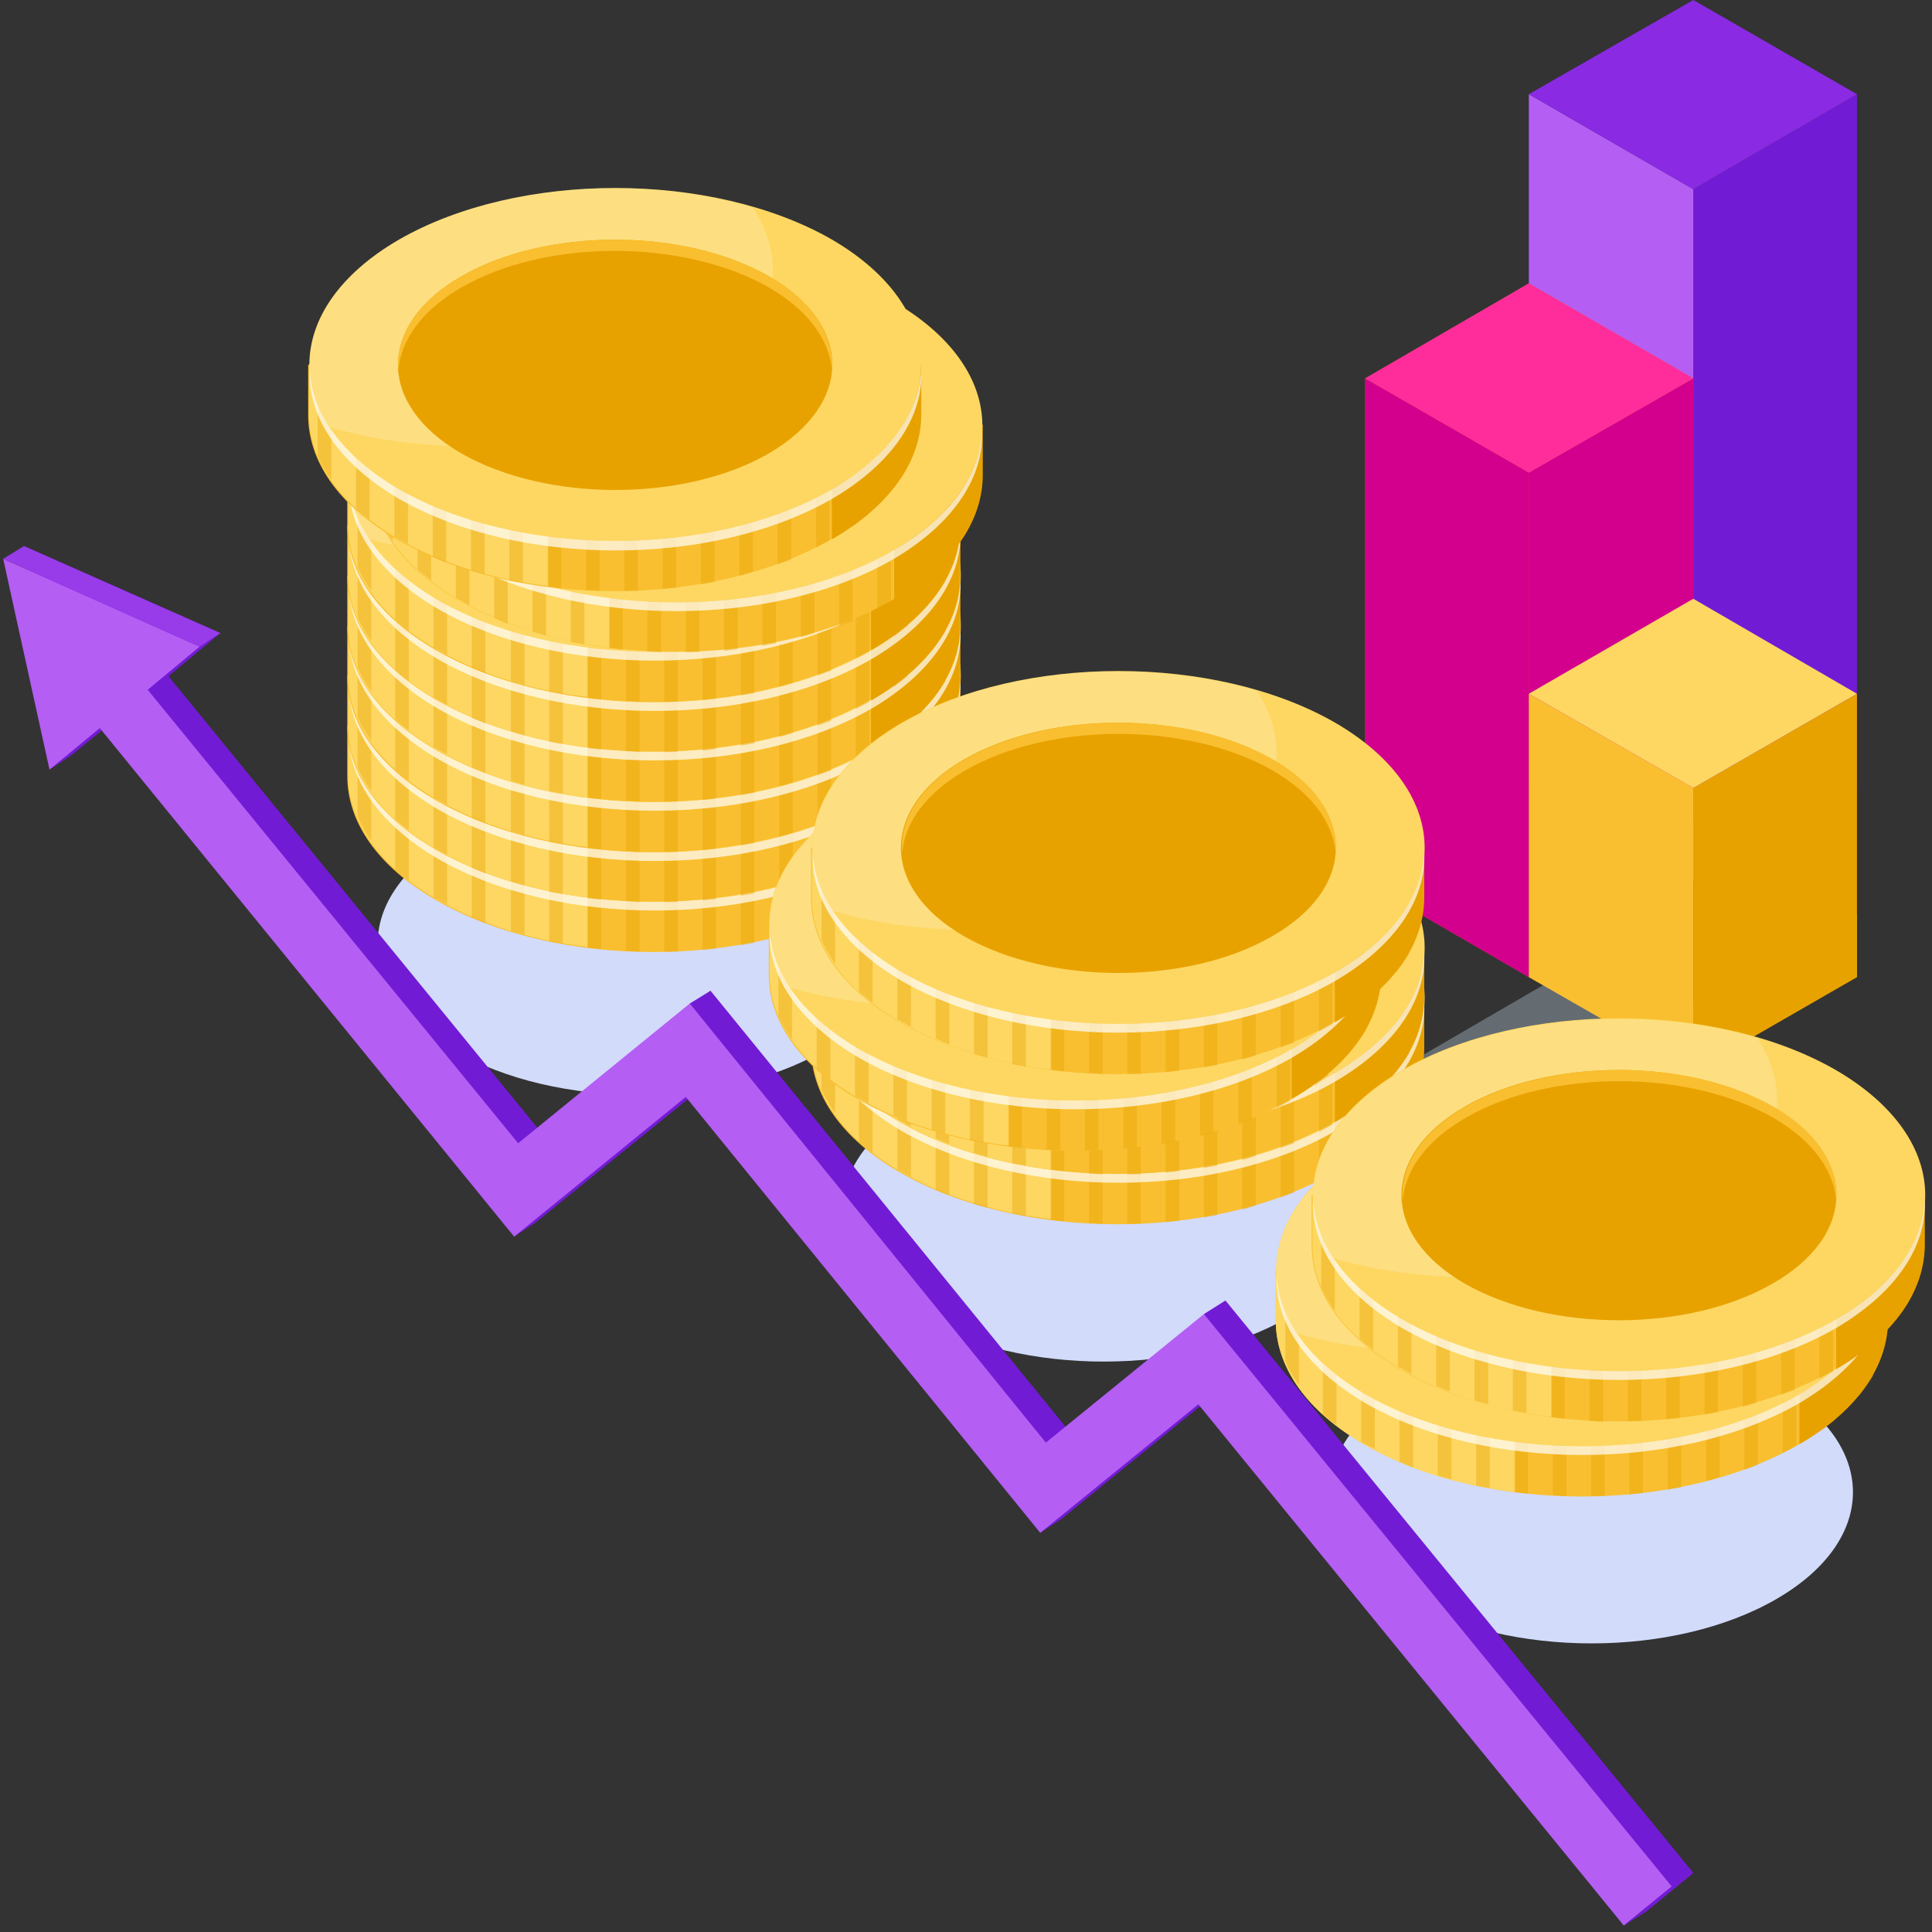 <?xml version="1.0" encoding="UTF-8"?> <!-- Generator: Adobe Illustrator 21.1.0, SVG Export Plug-In . SVG Version: 6.00 Build 0) --> <svg xmlns="http://www.w3.org/2000/svg" xmlns:xlink="http://www.w3.org/1999/xlink" id="icon" x="0px" y="0px" viewBox="0 0 242 242" style="enable-background:new 0 0 242 242;" xml:space="preserve"><rect x="0" y="0" width="242" height="242" fill="#333333" stroke="none"/> <style type="text/css"> .st0{fill:#D2DBFA;} .st1{opacity:0.31;fill:#D4ECFF;} .st2{fill:#721BD5;} .st3{fill:#B45EF4;} .st4{fill:#8A2AE3;} .st5{fill:#95D359;} .st6{fill:#C13D1A;} .st7{fill:#DB5126;} .st8{fill:#EF602E;} .st9{fill:#D3008D;} .st10{fill:#FF2C9C;} .st11{fill:#E8A200;} .st12{fill:#F9BF30;} .st13{fill:#FDD762;} .st14{opacity:0.4;} .st15{opacity:0.2;fill:#FFFFFF;} .st16{opacity:0.7;fill:#FFFFFF;} .st17{display:none;fill:#F9BF30;} .st18{display:none;} .st19{display:inline;fill:#FDD762;} .st20{fill:#983BE9;} </style> <path class="st0" d="M103.2,131.6c-12.8,7.4-33.5,7.4-46.3,0c-12.8-7.4-12.8-19.4,0-26.7c12.8-7.4,33.5-7.4,46.3,0 S116,124.2,103.2,131.6z"></path> <path class="st0" d="M161.4,165c-12.8,7.4-33.5,7.4-46.3,0c-12.8-7.4-12.8-19.4,0-26.7c12.8-7.4,33.5-7.4,46.3,0 C174.2,145.7,174.2,157.7,161.4,165z"></path> <path class="st0" d="M222.5,200.3c-12.8,7.4-33.5,7.4-46.3,0c-12.8-7.4-12.8-19.4,0-26.7c12.8-7.4,33.5-7.4,46.3,0 C235.3,180.9,235.3,192.9,222.5,200.3z"></path> <g> <g> <polygon class="st1" points="224.9,133.1 200.7,119.1 176.6,133.1 200.7,147 "></polygon> <polygon class="st2" points="212.1,110.5 212.1,23.7 232.6,11.8 232.6,98.7 "></polygon> <polygon class="st3" points="212.1,23.7 191.5,11.8 191.5,98.7 212.1,110.5 "></polygon> <polygon class="st4" points="232.6,11.8 212.1,0 191.5,11.8 212.1,23.7 "></polygon> </g> <g> <polygon class="st5" points="232.6,114.5 212.1,102.6 212.1,110.5 232.6,122.4 "></polygon> </g> <g> <polygon class="st6" points="191.5,122.4 191.5,59.2 212.1,47.4 212.1,110.5 "></polygon> <polygon class="st7" points="191.5,59.2 171,47.4 171,110.5 191.5,122.4 "></polygon> <polygon class="st8" points="212.1,47.4 191.5,35.5 171,47.4 191.5,59.2 "></polygon> <polygon class="st9" points="191.5,122.4 191.5,59.2 212.1,47.4 212.1,110.5 "></polygon> <polygon class="st9" points="191.5,59.2 171,47.4 171,110.5 191.5,122.4 "></polygon> <polygon class="st10" points="212.1,47.4 191.5,35.5 171,47.4 191.5,59.2 "></polygon> </g> <g> <polygon class="st11" points="212.1,134.2 212.1,98.7 232.6,86.9 232.6,122.4 "></polygon> <polygon class="st12" points="212.1,98.7 191.5,86.9 191.5,122.4 212.1,134.2 "></polygon> <polygon class="st13" points="232.6,86.9 212.1,75 191.5,86.9 212.1,98.7 "></polygon> </g> </g> <g> <g> <path class="st12" d="M120.3,90.9h-1.6c-1.7-3.4-5-6.7-9.7-9.4c-15-8.6-39.2-8.6-54.2,0c-4.7,2.7-7.9,5.9-9.7,9.4h-1.6v6.3l0,0 c0,5.7,3.7,11.3,11.2,15.6c15,8.6,39.2,8.6,54.2,0c7.5-4.3,11.2-10,11.2-15.6l0,0V90.9z"></path> <path class="st13" d="M73.7,75.5c-6.9,0.9-13.4,2.9-18.8,5.9c-4.7,2.7-7.9,5.9-9.7,9.4h-1.6v6.3c0,5.7,3.7,11.3,11.2,15.6 c5.4,3.1,11.9,5.1,18.8,5.9V75.5z"></path> <path class="st11" d="M109.2,112.7c7.4-4.3,11.1-9.9,11.1-15.6v-6.3h-1.6c-1.5-2.9-4.1-5.7-7.7-8.1h-1.9V112.7z"></path> <g class="st14"> <path class="st11" d="M118.4,90.1c-0.5-0.8-1-1.6-1.7-2.4v18.8c0.6-0.8,1.2-1.6,1.7-2.4V90.1z"></path> <path class="st11" d="M54.9,81.5c-2.1,1.2-3.8,2.5-5.4,3.9v23.5c0.5,0.5,1.1,0.9,1.7,1.4V84.8h3.1v27.6c0.2,0.1,0.4,0.2,0.6,0.3 c0.4,0.2,0.7,0.4,1.1,0.6V84.8h3.1v30.1c0.5,0.2,1.1,0.5,1.7,0.7V84.8H64v31.8c0.5,0.2,1.1,0.3,1.7,0.5V84.8h3.1v33.1 c0.6,0.1,1.1,0.2,1.7,0.3V84.8h3.1v33.9c0.6,0.1,1.1,0.1,1.7,0.2V84.8h3.1v34.3c0.6,0,1.1,0.1,1.7,0.1V84.8h3.1v34.4 c0.6,0,1.1,0,1.7,0V84.8h3.1V119c0.6-0.1,1.1-0.1,1.7-0.2v-34h3.1v33.6c0.6-0.1,1.1-0.2,1.7-0.3V84.8h3.1v32.5 c0.6-0.1,1.1-0.3,1.7-0.5V84.8h3.1v31.1c0.6-0.2,1.1-0.4,1.7-0.6V84.8h3.1v29c0.6-0.3,1.1-0.6,1.7-0.9V84.8h3.1V111 c0.6-0.4,1.1-0.9,1.7-1.3V84.8h0.3c-1.4-1.2-2.9-2.3-4.7-3.3c-3.5-2-7.5-3.6-11.8-4.6H66.7C62.4,77.9,58.4,79.5,54.9,81.5z"></path> <path class="st11" d="M46.5,88.9c-0.4,0.6-0.8,1.3-1.2,1.9h-0.5v11.5c0.4,1,1,2,1.7,3V88.9z"></path> </g> <path class="st13" d="M109.1,106.5c-15,8.6-39.2,8.6-54.2,0c-15-8.6-15-22.6,0-31.3c15-8.6,39.2-8.6,54.2,0 C124.1,83.9,124.1,97.9,109.1,106.5z"></path> <path class="st15" d="M90.6,94.7c11-6.4,13.9-15.6,8.7-23.5c-14.4-4.2-32.4-2.8-44.4,4.1c-11,6.4-13.9,15.6-8.7,23.5 C60.6,102.9,78.6,101.6,90.6,94.7z"></path> <path class="st16" d="M109.1,106.5c-15,8.6-39.2,8.6-54.2,0c-7.2-4.2-11-9.6-11.2-15.1c-0.3,5.8,3.5,11.7,11.2,16.2 c15,8.6,39.2,8.6,54.2,0c7.7-4.5,11.5-10.4,11.2-16.2C120.1,96.9,116.3,102.3,109.1,106.5z"></path> <path class="st11" d="M101.3,102c-10.6,6.1-27.8,6.1-38.5,0c-10.6-6.1-10.6-16.1,0-22.2c10.6-6.1,27.8-6.1,38.5,0 C111.9,85.9,111.9,95.8,101.3,102z"></path> <path class="st12" d="M62.8,81.2c10.6-6.1,27.8-6.1,38.5,0c5,2.9,7.6,6.6,7.9,10.4c0.3-4.3-2.3-8.6-7.9-11.8 c-10.6-6.1-27.8-6.1-38.5,0c-5.6,3.2-8.3,7.6-7.9,11.8C55.2,87.8,57.8,84.1,62.8,81.2z"></path> <path class="st12" d="M95.4,83.5l-2.1,0.6l0.6,0.2l-2.1,1.2c-1.7-0.8-3.4-1.2-5.2-1.2c-1.8,0-3.5,0.5-5,1.4 c-0.6,0.4-1.1,0.7-1.5,1.1c-0.4,0.4-0.7,0.8-0.8,1.2C79.1,88.3,79,88.7,79,89c0,0.3,0,0.7,0,1.2l0.2,1.9c0.1,0.5,0.1,1,0,1.3 c0,0.4-0.2,0.7-0.5,1.1c-0.3,0.4-0.7,0.7-1.2,1c-1,0.6-1.8,0.6-2.6,0.2c-0.6-0.3-0.7-0.7-0.4-1.2c0.3-0.5,1-1.1,2.3-1.9v-1.4 l-1.8,0.7l-2.6-1.1c-1.6,1-2.6,1.9-3.1,2.8l-0.3-0.3v1.4l0,0c0,1,0.7,1.9,2.2,2.9l-1,0.6L69,97.5v1.4l1.2,0.7l2.4-1.4 c1.5,0.7,3.2,1,4.9,1c1.8-0.1,3.3-0.5,4.7-1.3c0.7-0.4,1.2-0.8,1.7-1.2c0.4-0.4,0.7-0.9,0.9-1.3c0.2-0.5,0.3-0.9,0.3-1.3 c0-0.4,0-0.9,0-1.4L85,90.8c0-0.4,0-0.6,0-0.8c0-0.2,0-0.4,0.1-0.7c0.1-0.3,0.2-0.6,0.4-0.8c0.2-0.2,0.5-0.5,0.9-0.7 c0.4-0.2,0.9-0.4,1.4-0.4c0.5-0.1,1,0,1.4,0.2c0.2,0.1,0.3,0.2,0.4,0.3c0.1,0.1,0.1,0.2,0.1,0.2l-2.1,0.4v1.4l4.3,1.9 c0.4-0.2,0.7-0.4,1-0.6c0.3-0.2,0.6-0.4,0.9-0.7c0.3-0.3,0.5-0.5,0.7-0.8c0.2-0.2,0.3-0.5,0.4-0.8c0-0.1,0.1-0.3,0.1-0.4l0,0v0 c0,0,0,0,0,0v-1.5l-0.6,0.1c0,0,0,0,0,0c-0.3-0.3-0.7-0.7-1.2-1l2.3-1.3V83.5z"></path> <g> <path class="st13" d="M69,97.5l2.4-1.4c-1.7-1-2.4-2.1-2.2-3.2c0.2-1.1,1.3-2.3,3.3-3.5l4.4,1.9c-1.2,0.7-2,1.4-2.3,1.9 c-0.3,0.5-0.1,0.9,0.4,1.2c0.8,0.4,1.6,0.4,2.6-0.2c0.5-0.3,0.9-0.7,1.2-1c0.3-0.4,0.4-0.7,0.5-1.1c0-0.4,0-0.8,0-1.3L79,88.8 c-0.1-0.5-0.1-0.9,0-1.2c0-0.3,0.1-0.7,0.3-1.1c0.2-0.4,0.4-0.8,0.8-1.2c0.4-0.4,0.9-0.7,1.5-1.1c1.6-0.9,3.2-1.3,5-1.4 c1.8,0,3.5,0.4,5.2,1.2l2.3-1.3l1.3,0.7l-2.3,1.3c0.5,0.3,0.9,0.7,1.2,1c0.3,0.3,0.5,0.7,0.5,0.9c0.1,0.3,0.1,0.6,0,0.9 c-0.1,0.3-0.2,0.6-0.4,0.8c-0.2,0.2-0.4,0.5-0.7,0.8c-0.3,0.3-0.6,0.5-0.9,0.7c-0.3,0.2-0.6,0.4-1,0.6l-4.3-1.9 c0.3-0.2,0.6-0.4,0.8-0.5c0.2-0.1,0.4-0.3,0.6-0.4s0.4-0.3,0.5-0.4c0.1-0.1,0.2-0.2,0.2-0.4c0-0.1,0-0.3-0.1-0.4 c-0.1-0.1-0.2-0.2-0.4-0.3c-0.4-0.2-0.9-0.3-1.4-0.2c-0.5,0.1-1,0.2-1.4,0.4c-0.4,0.2-0.7,0.4-0.9,0.7c-0.2,0.2-0.4,0.5-0.4,0.8 c-0.1,0.3-0.1,0.5-0.1,0.7c0,0.2,0,0.4,0,0.8l0.2,1.9c0,0.5,0,1,0,1.4c0,0.4-0.2,0.9-0.3,1.3c-0.2,0.5-0.5,0.9-0.9,1.3 s-1,0.8-1.7,1.2c-1.3,0.8-2.9,1.2-4.7,1.3c-1.8,0.1-3.4-0.3-4.9-1l-2.4,1.4L69,97.5z"></path> </g> </g> <g> <path class="st12" d="M120.3,84.6h-1.6c-1.7-3.4-5-6.7-9.7-9.4c-15-8.6-39.2-8.6-54.2,0c-4.7,2.7-7.9,5.9-9.7,9.4h-1.6v6.3l0,0 c0,5.7,3.7,11.3,11.2,15.6c15,8.6,39.2,8.6,54.2,0c7.5-4.3,11.2-10,11.2-15.6l0,0V84.6z"></path> <path class="st13" d="M73.7,69.3c-6.9,0.9-13.4,2.9-18.8,5.9c-4.7,2.7-7.9,5.9-9.7,9.4h-1.6v6.3c0,5.7,3.7,11.3,11.2,15.6 c5.4,3.1,11.9,5.1,18.8,5.9V69.3z"></path> <path class="st11" d="M109.2,106.4c7.4-4.3,11.1-9.9,11.1-15.6v-6.3h-1.6c-1.5-2.9-4.1-5.7-7.7-8.1h-1.9V106.4z"></path> <g class="st14"> <path class="st11" d="M118.4,83.9c-0.5-0.8-1-1.6-1.7-2.4v18.8c0.6-0.8,1.2-1.6,1.7-2.4V83.9z"></path> <path class="st11" d="M54.9,75.2c-2.1,1.2-3.8,2.5-5.4,3.9v23.5c0.5,0.5,1.1,0.9,1.7,1.4V78.6h3.1v27.6c0.2,0.1,0.4,0.2,0.6,0.3 c0.4,0.2,0.7,0.4,1.1,0.6V78.6h3.1v30.1c0.5,0.2,1.1,0.5,1.7,0.7V78.6H64v31.8c0.5,0.2,1.1,0.3,1.7,0.5V78.6h3.1v33.1 c0.6,0.1,1.1,0.2,1.7,0.3V78.6h3.1v33.9c0.6,0.1,1.1,0.1,1.7,0.2V78.6h3.1v34.3c0.6,0,1.1,0.1,1.7,0.1V78.6h3.1V113 c0.6,0,1.1,0,1.7,0V78.6h3.1v34.2c0.6-0.1,1.1-0.1,1.7-0.2v-34h3.1v33.6c0.6-0.1,1.1-0.2,1.7-0.3V78.6h3.1v32.5 c0.6-0.1,1.1-0.3,1.7-0.5V78.6h3.1v31.1c0.6-0.2,1.1-0.4,1.7-0.6V78.6h3.1v29c0.6-0.3,1.1-0.6,1.7-0.9V78.6h3.1v26.2 c0.6-0.4,1.1-0.9,1.7-1.3V78.6h0.3c-1.4-1.2-2.9-2.3-4.7-3.3c-3.5-2-7.5-3.6-11.8-4.6H66.7C62.4,71.7,58.4,73.2,54.9,75.2z"></path> <path class="st11" d="M46.5,82.7c-0.4,0.6-0.8,1.3-1.2,1.9h-0.5v11.5c0.4,1,1,2,1.7,3V82.7z"></path> </g> <path class="st13" d="M109.1,100.3c-15,8.6-39.2,8.6-54.2,0c-15-8.6-15-22.6,0-31.3c15-8.6,39.2-8.6,54.2,0 C124.1,77.6,124.1,91.6,109.1,100.3z"></path> <path class="st15" d="M90.6,88.4c11-6.4,13.9-15.6,8.7-23.5C84.9,60.7,66.9,62,54.9,69c-11,6.4-13.9,15.6-8.7,23.5 C60.6,96.7,78.6,95.3,90.6,88.4z"></path> <path class="st16" d="M109.1,100.3c-15,8.6-39.2,8.6-54.2,0c-7.2-4.2-11-9.6-11.2-15.1c-0.3,5.8,3.5,11.7,11.2,16.2 c15,8.6,39.2,8.6,54.2,0c7.7-4.5,11.5-10.4,11.2-16.2C120.1,90.7,116.3,96.1,109.1,100.3z"></path> <path class="st11" d="M101.3,95.7c-10.6,6.1-27.8,6.1-38.5,0c-10.6-6.1-10.6-16.1,0-22.2c10.6-6.1,27.8-6.1,38.5,0 C111.9,79.6,111.9,89.6,101.3,95.7z"></path> <path class="st12" d="M62.8,74.9c10.6-6.1,27.8-6.1,38.5,0c5,2.9,7.6,6.6,7.9,10.4c0.3-4.3-2.3-8.6-7.9-11.8 c-10.6-6.1-27.8-6.1-38.5,0c-5.6,3.2-8.3,7.6-7.9,11.8C55.2,81.6,57.8,77.8,62.8,74.9z"></path> <path class="st12" d="M95.4,77.2l-2.1,0.6l0.6,0.2l-2.1,1.2c-1.7-0.8-3.4-1.2-5.2-1.2c-1.8,0-3.5,0.5-5,1.4 c-0.6,0.4-1.1,0.7-1.5,1.1c-0.4,0.4-0.7,0.8-0.8,1.2C79.1,82,79,82.4,79,82.7c0,0.3,0,0.7,0,1.2l0.2,1.9c0.1,0.5,0.1,1,0,1.3 c0,0.4-0.2,0.7-0.5,1.1c-0.3,0.4-0.7,0.7-1.2,1c-1,0.6-1.8,0.6-2.6,0.2c-0.6-0.3-0.7-0.7-0.4-1.2c0.3-0.5,1-1.1,2.3-1.9V85 l-1.8,0.7l-2.6-1.1c-1.6,1-2.6,1.9-3.1,2.8L69.2,87v1.4l0,0c0,1,0.7,1.9,2.2,2.9l-1,0.6L69,91.2v1.4l1.2,0.7l2.4-1.4 c1.5,0.7,3.2,1,4.9,1c1.8-0.1,3.3-0.5,4.7-1.3c0.7-0.4,1.2-0.8,1.7-1.2s0.7-0.9,0.9-1.3c0.2-0.5,0.3-0.9,0.3-1.3 c0-0.4,0-0.9,0-1.4L85,84.6c0-0.4,0-0.6,0-0.8c0-0.2,0-0.4,0.1-0.7c0.1-0.3,0.2-0.6,0.4-0.8c0.2-0.2,0.5-0.5,0.9-0.7 c0.4-0.2,0.9-0.4,1.4-0.4c0.5-0.1,1,0,1.4,0.2c0.2,0.1,0.3,0.2,0.4,0.3c0.1,0.1,0.1,0.2,0.1,0.2l-2.1,0.4v1.4l4.3,1.9 c0.4-0.2,0.7-0.4,1-0.6c0.3-0.2,0.6-0.4,0.9-0.7c0.3-0.3,0.5-0.5,0.7-0.8c0.2-0.2,0.3-0.5,0.4-0.8c0-0.1,0.1-0.3,0.1-0.4l0,0v0 c0,0,0,0,0,0v-1.5L94.3,81c0,0,0,0,0,0c-0.3-0.3-0.7-0.7-1.2-1l2.3-1.3V77.2z"></path> <g> <path class="st13" d="M69,91.2l2.4-1.4c-1.7-1-2.4-2.1-2.2-3.2c0.2-1.1,1.3-2.3,3.3-3.5l4.4,1.9c-1.2,0.7-2,1.4-2.3,1.9 c-0.3,0.5-0.1,0.9,0.4,1.2c0.8,0.4,1.6,0.4,2.6-0.2c0.5-0.3,0.9-0.7,1.2-1c0.3-0.4,0.4-0.7,0.5-1.1c0-0.4,0-0.8,0-1.3L79,82.5 C79,82,79,81.6,79,81.3c0-0.3,0.1-0.7,0.3-1.1c0.2-0.4,0.4-0.8,0.8-1.2c0.4-0.4,0.9-0.7,1.5-1.1c1.6-0.9,3.2-1.3,5-1.4 c1.8,0,3.5,0.4,5.2,1.2l2.3-1.3l1.3,0.7l-2.3,1.3c0.5,0.3,0.9,0.7,1.2,1c0.3,0.3,0.5,0.7,0.5,0.9c0.1,0.3,0.1,0.6,0,0.9 c-0.1,0.3-0.2,0.6-0.4,0.8c-0.2,0.2-0.4,0.5-0.7,0.8c-0.3,0.3-0.6,0.5-0.9,0.7c-0.3,0.2-0.6,0.4-1,0.6l-4.3-1.9 c0.3-0.2,0.6-0.4,0.8-0.5c0.2-0.1,0.4-0.3,0.6-0.4c0.2-0.2,0.4-0.3,0.5-0.4c0.1-0.1,0.2-0.2,0.2-0.4c0-0.1,0-0.3-0.1-0.4 c-0.1-0.1-0.2-0.2-0.4-0.3c-0.4-0.2-0.9-0.3-1.4-0.2c-0.5,0.1-1,0.2-1.4,0.4c-0.4,0.2-0.7,0.4-0.9,0.7c-0.2,0.2-0.4,0.5-0.4,0.8 c-0.1,0.3-0.1,0.5-0.1,0.7c0,0.2,0,0.4,0,0.8l0.2,1.9c0,0.5,0,1,0,1.4c0,0.4-0.2,0.9-0.3,1.3c-0.2,0.5-0.5,0.9-0.9,1.3 s-1,0.8-1.7,1.2c-1.3,0.8-2.9,1.2-4.7,1.3c-1.8,0.1-3.4-0.3-4.9-1L70.3,92L69,91.2z"></path> </g> </g> <g> <path class="st12" d="M120.3,78.4h-1.6c-1.7-3.4-5-6.7-9.7-9.4c-15-8.6-39.2-8.6-54.2,0c-4.7,2.7-7.9,5.9-9.7,9.4h-1.6v6.3l0,0 c0,5.7,3.7,11.3,11.2,15.6c15,8.6,39.2,8.6,54.2,0c7.5-4.3,11.2-10,11.2-15.6l0,0V78.4z"></path> <path class="st13" d="M73.7,63c-6.9,0.9-13.4,2.9-18.8,5.9c-4.7,2.7-7.9,5.9-9.7,9.4h-1.6v6.3c0,5.7,3.7,11.3,11.2,15.6 c5.4,3.1,11.9,5.1,18.8,5.9V63z"></path> <path class="st11" d="M109.2,100.2c7.4-4.3,11.1-9.9,11.1-15.6v-6.3h-1.6c-1.5-2.9-4.1-5.7-7.7-8.1h-1.9V100.2z"></path> <g class="st14"> <path class="st11" d="M118.4,77.6c-0.5-0.8-1-1.6-1.7-2.4V94c0.6-0.8,1.2-1.6,1.7-2.4V77.6z"></path> <path class="st11" d="M54.9,69c-2.1,1.2-3.8,2.5-5.4,3.9v23.5c0.5,0.5,1.1,0.9,1.7,1.4V72.3h3.1v27.6c0.2,0.1,0.4,0.2,0.6,0.3 c0.4,0.2,0.7,0.4,1.1,0.6V72.3h3.1v30.1c0.5,0.2,1.1,0.5,1.7,0.7V72.3H64v31.8c0.5,0.2,1.1,0.3,1.7,0.5V72.3h3.1v33.1 c0.6,0.1,1.1,0.2,1.7,0.3V72.3h3.1v33.9c0.6,0.1,1.1,0.1,1.7,0.2V72.3h3.1v34.3c0.6,0,1.1,0.1,1.7,0.1V72.3h3.1v34.4 c0.6,0,1.1,0,1.7,0V72.3h3.1v34.2c0.6-0.1,1.1-0.1,1.7-0.2v-34h3.1v33.6c0.6-0.1,1.1-0.2,1.7-0.3V72.3h3.1v32.5 c0.6-0.1,1.1-0.3,1.7-0.5V72.3h3.1v31.1c0.6-0.2,1.1-0.4,1.7-0.6V72.3h3.1v29c0.6-0.3,1.1-0.6,1.7-0.9V72.3h3.1v26.2 c0.6-0.4,1.1-0.9,1.7-1.3V72.3h0.3c-1.4-1.2-2.9-2.3-4.7-3.3c-3.5-2-7.5-3.6-11.8-4.6H66.7C62.4,65.4,58.4,67,54.9,69z"></path> <path class="st11" d="M46.5,76.4c-0.4,0.6-0.8,1.3-1.2,1.9h-0.5v11.5c0.4,1,1,2,1.7,3V76.4z"></path> </g> <path class="st13" d="M109.1,94c-15,8.6-39.2,8.6-54.2,0c-15-8.6-15-22.6,0-31.3c15-8.6,39.2-8.6,54.2,0 C124.1,71.4,124.1,85.4,109.1,94z"></path> <path class="st15" d="M90.6,82.1c11-6.4,13.9-15.6,8.7-23.5c-14.4-4.2-32.4-2.8-44.4,4.1c-11,6.4-13.9,15.6-8.7,23.5 C60.6,90.4,78.6,89.1,90.6,82.1z"></path> <path class="st16" d="M109.1,94c-15,8.6-39.2,8.6-54.2,0c-7.2-4.2-11-9.6-11.2-15.1c-0.3,5.8,3.5,11.7,11.2,16.2 c15,8.6,39.2,8.6,54.2,0c7.7-4.5,11.5-10.4,11.2-16.2C120.1,84.4,116.3,89.8,109.1,94z"></path> <path class="st11" d="M101.3,89.5c-10.6,6.1-27.8,6.1-38.5,0c-10.6-6.1-10.6-16.1,0-22.2c10.6-6.1,27.8-6.1,38.5,0 C111.9,73.4,111.9,83.3,101.3,89.5z"></path> <path class="st12" d="M62.8,68.7c10.6-6.1,27.8-6.1,38.5,0c5,2.9,7.6,6.6,7.9,10.4c0.3-4.3-2.3-8.6-7.9-11.8 c-10.6-6.1-27.8-6.1-38.5,0c-5.6,3.2-8.3,7.6-7.9,11.8C55.2,75.3,57.8,71.6,62.8,68.7z"></path> <path class="st12" d="M95.4,70.9l-2.1,0.6l0.6,0.2L91.8,73c-1.7-0.8-3.4-1.2-5.2-1.2c-1.8,0-3.5,0.5-5,1.4 c-0.6,0.4-1.1,0.7-1.5,1.1c-0.4,0.4-0.7,0.8-0.8,1.2c-0.2,0.4-0.2,0.8-0.3,1.1c0,0.3,0,0.7,0,1.2l0.2,1.9c0.1,0.5,0.1,1,0,1.3 c0,0.4-0.2,0.7-0.5,1.1c-0.3,0.4-0.7,0.7-1.2,1c-1,0.6-1.8,0.6-2.6,0.2c-0.6-0.3-0.7-0.7-0.4-1.2c0.3-0.5,1-1.1,2.3-1.9v-1.4 l-1.8,0.7l-2.6-1.1c-1.6,1-2.6,1.9-3.1,2.8l-0.3-0.3v1.4l0,0c0,1,0.7,1.9,2.2,2.9l-1,0.6L69,85v1.4l1.2,0.7l2.4-1.4 c1.5,0.7,3.2,1,4.9,1c1.8-0.1,3.3-0.5,4.7-1.3c0.7-0.4,1.2-0.8,1.7-1.2s0.7-0.9,0.9-1.3c0.2-0.5,0.3-0.9,0.3-1.3 c0-0.4,0-0.9,0-1.4L85,78.3c0-0.4,0-0.6,0-0.8c0-0.2,0-0.4,0.1-0.7c0.1-0.3,0.2-0.6,0.4-0.8c0.2-0.2,0.5-0.5,0.9-0.7 c0.4-0.2,0.9-0.4,1.4-0.4c0.5-0.1,1,0,1.4,0.2c0.2,0.1,0.3,0.2,0.4,0.3c0.1,0.1,0.1,0.2,0.1,0.2l-2.1,0.4v1.4l4.3,1.9 c0.4-0.2,0.7-0.4,1-0.6c0.3-0.2,0.6-0.4,0.9-0.7c0.3-0.3,0.5-0.5,0.7-0.8c0.2-0.2,0.3-0.5,0.4-0.8c0-0.1,0.1-0.3,0.1-0.4l0,0v0 c0,0,0,0,0,0v-1.5l-0.6,0.1c0,0,0,0,0,0c-0.3-0.3-0.7-0.7-1.2-1l2.3-1.3V70.9z"></path> <g> <path class="st13" d="M69,85l2.4-1.4c-1.7-1-2.4-2.1-2.2-3.2c0.2-1.1,1.3-2.3,3.3-3.5l4.4,1.9c-1.2,0.7-2,1.4-2.3,1.9 c-0.3,0.5-0.1,0.9,0.4,1.2c0.8,0.4,1.6,0.4,2.6-0.2c0.5-0.3,0.9-0.7,1.2-1c0.3-0.4,0.4-0.7,0.5-1.1c0-0.4,0-0.8,0-1.3L79,76.3 C79,75.8,79,75.4,79,75c0-0.3,0.1-0.7,0.3-1.1c0.2-0.4,0.4-0.8,0.8-1.2c0.4-0.4,0.9-0.7,1.5-1.1c1.6-0.9,3.2-1.3,5-1.4 c1.8,0,3.5,0.4,5.2,1.2l2.3-1.3l1.3,0.7l-2.3,1.3c0.5,0.3,0.9,0.7,1.2,1c0.3,0.3,0.5,0.7,0.5,0.9c0.1,0.3,0.1,0.6,0,0.9 c-0.1,0.3-0.2,0.6-0.4,0.8c-0.2,0.2-0.4,0.5-0.7,0.8c-0.3,0.3-0.6,0.5-0.9,0.7c-0.3,0.2-0.6,0.4-1,0.6l-4.3-1.9 c0.3-0.2,0.6-0.4,0.8-0.5c0.2-0.1,0.4-0.3,0.6-0.4c0.2-0.2,0.4-0.3,0.5-0.4c0.1-0.1,0.2-0.2,0.2-0.4c0-0.1,0-0.3-0.1-0.4 c-0.1-0.1-0.2-0.2-0.4-0.3c-0.4-0.2-0.9-0.3-1.4-0.2c-0.5,0.1-1,0.2-1.4,0.4c-0.4,0.2-0.7,0.4-0.9,0.7c-0.2,0.2-0.4,0.5-0.4,0.8 c-0.1,0.3-0.1,0.5-0.1,0.7c0,0.2,0,0.4,0,0.8l0.2,1.9c0,0.5,0,1,0,1.4c0,0.4-0.2,0.9-0.3,1.3c-0.2,0.5-0.5,0.9-0.9,1.3 s-1,0.8-1.7,1.2c-1.3,0.8-2.9,1.2-4.7,1.3c-1.8,0.1-3.4-0.3-4.9-1l-2.4,1.4L69,85z"></path> </g> </g> <g> <path class="st12" d="M120.3,72.1h-1.6c-1.7-3.4-5-6.7-9.7-9.4c-15-8.6-39.2-8.6-54.2,0c-4.7,2.7-7.9,5.9-9.7,9.4h-1.6v6.3l0,0 c0,5.7,3.7,11.3,11.2,15.6c15,8.6,39.2,8.6,54.2,0c7.5-4.3,11.2-10,11.2-15.6l0,0V72.1z"></path> <path class="st13" d="M73.7,56.8c-6.9,0.9-13.4,2.9-18.8,5.9c-4.7,2.7-7.9,5.9-9.7,9.4h-1.6v6.3c0,5.7,3.7,11.3,11.2,15.6 c5.4,3.1,11.9,5.1,18.8,5.9V56.8z"></path> <path class="st11" d="M109.2,93.9c7.4-4.3,11.1-9.9,11.1-15.6v-6.3h-1.6c-1.5-2.9-4.1-5.7-7.7-8.1h-1.9V93.9z"></path> <g class="st14"> <path class="st11" d="M118.4,71.4c-0.5-0.8-1-1.6-1.7-2.4v18.8c0.6-0.8,1.2-1.6,1.7-2.4V71.4z"></path> <path class="st11" d="M54.9,62.7c-2.1,1.2-3.8,2.5-5.4,3.9v23.5c0.5,0.5,1.1,0.9,1.7,1.4V66h3.1v27.6c0.2,0.1,0.4,0.2,0.6,0.3 c0.4,0.2,0.7,0.4,1.1,0.6V66h3.1v30.1c0.5,0.2,1.1,0.5,1.7,0.7V66H64v31.8c0.5,0.2,1.1,0.3,1.7,0.5V66h3.1v33.1 c0.6,0.1,1.1,0.2,1.7,0.3V66h3.1v33.9c0.6,0.1,1.1,0.1,1.7,0.2V66h3.1v34.3c0.6,0,1.1,0.1,1.7,0.1V66h3.1v34.4c0.6,0,1.1,0,1.7,0 V66h3.1v34.2c0.6,0,1.1-0.1,1.7-0.2V66h3.1v33.6c0.6-0.1,1.1-0.2,1.7-0.3V66h3.1v32.5c0.6-0.1,1.1-0.3,1.7-0.5V66h3.1v31.1 c0.6-0.2,1.1-0.4,1.7-0.6V66h3.1v29c0.6-0.3,1.1-0.6,1.7-0.9V66h3.1v26.2c0.6-0.4,1.1-0.9,1.7-1.3V66h0.3 c-1.4-1.2-2.9-2.3-4.7-3.3c-3.5-2-7.5-3.6-11.8-4.6H66.7C62.4,59.2,58.4,60.7,54.9,62.7z"></path> <path class="st11" d="M46.5,70.2c-0.4,0.6-0.8,1.3-1.2,1.9h-0.5v11.5c0.4,1,1,2,1.7,3V70.2z"></path> </g> <path class="st13" d="M109.1,87.7c-15,8.6-39.2,8.6-54.2,0c-15-8.6-15-22.6,0-31.3c15-8.6,39.2-8.6,54.2,0 C124.1,65.1,124.1,79.1,109.1,87.7z"></path> <path class="st15" d="M90.6,75.9c11-6.4,13.9-15.6,8.7-23.5c-14.4-4.2-32.4-2.8-44.4,4.1C43.9,62.8,41,72.1,46.2,80 C60.6,84.2,78.6,82.8,90.6,75.9z"></path> <path class="st16" d="M109.1,87.7c-15,8.6-39.2,8.6-54.2,0c-7.2-4.2-11-9.6-11.2-15.1c-0.3,5.8,3.5,11.7,11.2,16.2 c15,8.6,39.2,8.6,54.2,0c7.7-4.5,11.5-10.4,11.2-16.2C120.1,78.1,116.3,83.6,109.1,87.7z"></path> <path class="st11" d="M101.3,83.2c-10.6,6.1-27.8,6.1-38.5,0c-10.6-6.1-10.6-16.1,0-22.2c10.6-6.1,27.8-6.1,38.5,0 C111.9,67.1,111.9,77.1,101.3,83.2z"></path> <path class="st12" d="M62.8,62.4c10.6-6.1,27.8-6.1,38.5,0c5,2.9,7.6,6.6,7.9,10.4c0.3-4.3-2.3-8.6-7.9-11.8 c-10.6-6.1-27.8-6.1-38.5,0c-5.6,3.2-8.3,7.6-7.9,11.8C55.2,69,57.8,65.3,62.8,62.4z"></path> <path class="st12" d="M95.4,64.7l-2.1,0.6l0.6,0.2l-2.1,1.2c-1.7-0.8-3.4-1.2-5.2-1.2c-1.8,0-3.5,0.5-5,1.4 c-0.6,0.4-1.1,0.7-1.5,1.1c-0.4,0.4-0.7,0.8-0.8,1.2c-0.2,0.4-0.2,0.8-0.3,1.1c0,0.3,0,0.7,0,1.2l0.2,1.9c0.1,0.5,0.1,1,0,1.3 c0,0.4-0.2,0.7-0.5,1.1c-0.3,0.4-0.7,0.7-1.2,1c-1,0.6-1.8,0.6-2.6,0.2c-0.6-0.3-0.7-0.7-0.4-1.2c0.3-0.5,1-1.1,2.3-1.9v-1.4 l-1.8,0.7l-2.6-1.1c-1.6,1-2.6,1.9-3.1,2.8l-0.3-0.3v1.4l0,0c0,1,0.7,1.9,2.2,2.9l-1,0.6L69,78.7v1.4l1.2,0.7l2.4-1.4 c1.5,0.7,3.2,1,4.9,1c1.8-0.1,3.3-0.5,4.7-1.3c0.7-0.4,1.2-0.8,1.7-1.2s0.7-0.9,0.9-1.3c0.2-0.5,0.3-0.9,0.3-1.3 c0-0.4,0-0.9,0-1.4L85,72.1c0-0.4,0-0.6,0-0.8c0-0.2,0-0.4,0.1-0.7c0.1-0.3,0.2-0.6,0.4-0.8c0.2-0.2,0.5-0.5,0.9-0.7 c0.4-0.2,0.9-0.4,1.4-0.4c0.5-0.1,1,0,1.4,0.2c0.2,0.1,0.3,0.2,0.4,0.3c0.1,0.1,0.1,0.2,0.1,0.2l-2.1,0.4v1.4l4.3,1.9 c0.4-0.2,0.7-0.4,1-0.6c0.3-0.2,0.6-0.4,0.9-0.7c0.3-0.3,0.5-0.5,0.7-0.8c0.2-0.2,0.3-0.5,0.4-0.8c0-0.1,0.1-0.3,0.1-0.4l0,0v0 c0,0,0,0,0,0v-1.5l-0.6,0.1c0,0,0,0,0,0c-0.3-0.3-0.7-0.7-1.2-1l2.3-1.3V64.7z"></path> <g> <path class="st13" d="M69,78.7l2.4-1.4c-1.7-1-2.4-2.1-2.2-3.2c0.2-1.1,1.3-2.3,3.3-3.5l4.4,1.9c-1.2,0.7-2,1.4-2.3,1.9 c-0.3,0.5-0.1,0.9,0.4,1.2c0.8,0.4,1.6,0.4,2.6-0.2c0.5-0.3,0.9-0.7,1.2-1c0.3-0.4,0.4-0.7,0.5-1.1c0-0.4,0-0.8,0-1.3L79,70 c-0.1-0.5-0.1-0.9,0-1.2c0-0.3,0.1-0.7,0.3-1.1c0.2-0.4,0.4-0.8,0.8-1.2c0.4-0.4,0.9-0.7,1.5-1.1c1.6-0.9,3.2-1.3,5-1.4 c1.8,0,3.5,0.4,5.2,1.2l2.3-1.3l1.3,0.7L93.1,66c0.5,0.3,0.9,0.7,1.2,1c0.3,0.3,0.5,0.7,0.5,0.9c0.1,0.3,0.1,0.6,0,0.9 c-0.1,0.3-0.2,0.6-0.4,0.8c-0.2,0.2-0.4,0.5-0.7,0.8c-0.3,0.3-0.6,0.5-0.9,0.7c-0.3,0.2-0.6,0.4-1,0.6l-4.3-1.9 c0.3-0.2,0.6-0.4,0.8-0.5c0.2-0.1,0.4-0.3,0.6-0.4c0.2-0.2,0.4-0.3,0.5-0.4c0.1-0.1,0.2-0.2,0.2-0.4c0-0.1,0-0.3-0.1-0.4 c-0.1-0.1-0.2-0.2-0.4-0.3c-0.4-0.2-0.9-0.3-1.4-0.2c-0.5,0.1-1,0.2-1.4,0.4c-0.4,0.2-0.7,0.4-0.9,0.7c-0.2,0.2-0.4,0.5-0.4,0.8 c-0.1,0.3-0.1,0.5-0.1,0.7c0,0.2,0,0.4,0,0.8l0.2,1.9c0,0.5,0,1,0,1.4c0,0.4-0.2,0.9-0.3,1.3c-0.2,0.5-0.5,0.9-0.9,1.3 c-0.4,0.4-1,0.8-1.7,1.2c-1.3,0.8-2.9,1.2-4.7,1.3c-1.8,0.1-3.4-0.3-4.9-1l-2.4,1.4L69,78.7z"></path> </g> </g> <g> <path class="st12" d="M120.3,65.8h-1.6c-1.7-3.4-5-6.7-9.7-9.4c-15-8.6-39.2-8.6-54.2,0c-4.7,2.7-7.9,5.9-9.7,9.4h-1.6v6.3l0,0 c0,5.7,3.7,11.3,11.2,15.6c15,8.6,39.2,8.6,54.2,0c7.5-4.3,11.2-10,11.2-15.6l0,0V65.8z"></path> <path class="st13" d="M73.7,50.5c-6.9,0.9-13.4,2.9-18.8,5.9c-4.7,2.7-7.9,5.9-9.7,9.4h-1.6v6.3c0,5.7,3.7,11.3,11.2,15.6 c5.4,3.1,11.9,5.1,18.8,5.9V50.5z"></path> <path class="st11" d="M109.2,87.7c7.4-4.3,11.1-9.9,11.1-15.6v-6.3h-1.6c-1.5-2.9-4.1-5.7-7.7-8.1h-1.9V87.7z"></path> <g class="st14"> <path class="st11" d="M118.4,65.1c-0.5-0.8-1-1.6-1.7-2.4v18.8c0.6-0.8,1.2-1.6,1.7-2.4V65.1z"></path> <path class="st11" d="M54.9,56.5c-2.1,1.2-3.8,2.5-5.4,3.9v23.5c0.5,0.5,1.1,0.9,1.7,1.4V59.8h3.1v27.6c0.2,0.1,0.4,0.2,0.6,0.3 c0.4,0.2,0.7,0.4,1.1,0.6V59.8h3.1v30.1c0.5,0.2,1.1,0.5,1.7,0.7V59.8H64v31.8c0.5,0.2,1.1,0.3,1.7,0.5V59.8h3.1v33.1 c0.6,0.1,1.1,0.2,1.7,0.3V59.8h3.1v33.9c0.6,0.1,1.1,0.1,1.7,0.2V59.8h3.1v34.3c0.6,0,1.1,0.1,1.7,0.1V59.8h3.1v34.4 c0.6,0,1.1,0,1.7,0V59.8h3.1v34.2c0.6,0,1.1-0.1,1.7-0.2v-34h3.1v33.6c0.6-0.1,1.1-0.2,1.7-0.3V59.8h3.1v32.5 c0.6-0.1,1.1-0.3,1.7-0.5V59.8h3.1v31.1c0.6-0.2,1.1-0.4,1.7-0.6V59.8h3.1v29c0.6-0.3,1.1-0.6,1.7-0.9V59.8h3.1v26.2 c0.6-0.4,1.1-0.9,1.7-1.3V59.8h0.3c-1.4-1.2-2.9-2.3-4.7-3.3c-3.5-2-7.5-3.6-11.8-4.6H66.7C62.4,52.9,58.4,54.4,54.9,56.5z"></path> <path class="st11" d="M46.5,63.9c-0.4,0.6-0.8,1.3-1.2,1.9h-0.5v11.5c0.4,1,1,2,1.7,3V63.9z"></path> </g> <path class="st13" d="M109.1,81.5c-15,8.6-39.2,8.6-54.2,0c-15-8.6-15-22.6,0-31.3c15-8.6,39.2-8.6,54.2,0 C124.1,58.8,124.1,72.8,109.1,81.5z"></path> <path class="st15" d="M90.6,69.6c11-6.4,13.9-15.6,8.7-23.5c-14.4-4.2-32.4-2.8-44.4,4.1c-11,6.4-13.9,15.6-8.7,23.5 C60.6,77.9,78.6,76.5,90.6,69.6z"></path> <path class="st16" d="M109.1,81.5c-15,8.6-39.2,8.6-54.2,0c-7.2-4.2-11-9.6-11.2-15.1c-0.3,5.8,3.5,11.7,11.2,16.2 c15,8.6,39.2,8.6,54.2,0c7.7-4.5,11.5-10.4,11.2-16.2C120.1,71.9,116.3,77.3,109.1,81.5z"></path> <path class="st11" d="M101.3,76.9c-10.6,6.1-27.8,6.1-38.5,0c-10.6-6.1-10.6-16.1,0-22.2c10.6-6.1,27.8-6.1,38.5,0 C111.9,60.9,111.9,70.8,101.3,76.9z"></path> <path class="st12" d="M62.8,56.2c10.6-6.1,27.8-6.1,38.5,0c5,2.9,7.6,6.6,7.9,10.4c0.3-4.3-2.3-8.6-7.9-11.8 c-10.6-6.1-27.8-6.1-38.5,0c-5.6,3.2-8.3,7.6-7.9,11.8C55.2,62.8,57.8,59,62.8,56.2z"></path> <path class="st12" d="M95.4,58.4L93.3,59l0.6,0.2l-2.1,1.2c-1.7-0.8-3.4-1.2-5.2-1.2c-1.8,0-3.5,0.5-5,1.4 c-0.6,0.4-1.1,0.7-1.5,1.1c-0.4,0.4-0.7,0.8-0.8,1.2C79.1,63.3,79,63.6,79,64c0,0.3,0,0.7,0,1.2l0.2,1.9c0.1,0.5,0.1,1,0,1.3 c0,0.4-0.2,0.7-0.5,1.1c-0.3,0.4-0.7,0.7-1.2,1c-1,0.6-1.8,0.6-2.6,0.2c-0.6-0.3-0.7-0.7-0.4-1.2c0.3-0.5,1-1.1,2.3-1.9v-1.4 l-1.8,0.7l-2.6-1.1c-1.6,1-2.6,1.9-3.1,2.8l-0.3-0.3v1.4l0,0c0,1,0.7,1.9,2.2,2.9l-1,0.6L69,72.5v1.4l1.2,0.7l2.4-1.4 c1.5,0.7,3.2,1,4.9,1c1.8-0.1,3.3-0.5,4.7-1.3c0.7-0.4,1.2-0.8,1.7-1.2s0.7-0.9,0.9-1.3c0.2-0.5,0.3-0.9,0.3-1.3 c0-0.4,0-0.9,0-1.4L85,65.8c0-0.4,0-0.6,0-0.8c0-0.2,0-0.4,0.1-0.7c0.1-0.3,0.2-0.6,0.4-0.8c0.2-0.2,0.5-0.5,0.9-0.7 c0.4-0.2,0.9-0.4,1.4-0.4c0.5-0.1,1,0,1.4,0.2c0.2,0.1,0.3,0.2,0.4,0.3c0.1,0.1,0.1,0.2,0.1,0.2l-2.1,0.4v1.4l4.3,1.9 c0.4-0.2,0.7-0.4,1-0.6c0.3-0.2,0.6-0.4,0.9-0.7c0.3-0.3,0.5-0.5,0.7-0.8c0.2-0.2,0.3-0.5,0.4-0.8c0-0.1,0.1-0.3,0.1-0.4l0,0v0 c0,0,0,0,0,0v-1.5l-0.6,0.1c0,0,0,0,0,0c-0.3-0.3-0.7-0.7-1.2-1l2.3-1.3V58.4z"></path> <g> <path class="st13" d="M69,72.5l2.4-1.4c-1.7-1-2.4-2.1-2.2-3.2c0.2-1.1,1.3-2.3,3.3-3.5l4.4,1.9c-1.2,0.7-2,1.4-2.3,1.9 c-0.3,0.5-0.1,0.9,0.4,1.2c0.8,0.4,1.6,0.4,2.6-0.2c0.5-0.3,0.9-0.7,1.2-1c0.3-0.4,0.4-0.7,0.5-1.1c0-0.4,0-0.8,0-1.3L79,63.7 c-0.1-0.5-0.1-0.9,0-1.2c0-0.3,0.1-0.7,0.3-1.1c0.2-0.4,0.4-0.8,0.8-1.2c0.4-0.4,0.9-0.7,1.5-1.1c1.6-0.9,3.2-1.4,5-1.4 c1.8,0,3.5,0.4,5.2,1.2l2.3-1.3l1.3,0.7l-2.3,1.3c0.5,0.3,0.9,0.7,1.2,1c0.3,0.3,0.5,0.7,0.5,0.9c0.1,0.3,0.1,0.6,0,0.9 c-0.1,0.3-0.2,0.6-0.4,0.8c-0.2,0.2-0.4,0.5-0.7,0.8c-0.3,0.3-0.6,0.5-0.9,0.7c-0.3,0.2-0.6,0.4-1,0.6l-4.3-1.9 c0.3-0.2,0.6-0.4,0.8-0.5c0.2-0.1,0.4-0.3,0.6-0.4c0.2-0.2,0.4-0.3,0.5-0.4c0.1-0.1,0.2-0.2,0.2-0.4c0-0.1,0-0.3-0.1-0.4 c-0.1-0.1-0.2-0.2-0.4-0.3c-0.4-0.2-0.9-0.3-1.4-0.2c-0.5,0.1-1,0.2-1.4,0.4c-0.4,0.2-0.7,0.4-0.9,0.7c-0.2,0.2-0.4,0.5-0.4,0.8 c-0.1,0.3-0.1,0.5-0.1,0.7c0,0.2,0,0.4,0,0.8l0.2,1.9c0,0.5,0,1,0,1.4c0,0.4-0.2,0.9-0.3,1.3c-0.2,0.5-0.5,0.9-0.9,1.3 c-0.4,0.4-1,0.8-1.7,1.2c-1.3,0.8-2.9,1.2-4.7,1.3c-1.8,0.1-3.4-0.3-4.9-1l-2.4,1.4L69,72.5z"></path> </g> </g> <g> <path class="st12" d="M120.3,59.6h-1.6c-1.7-3.4-5-6.7-9.7-9.4c-15-8.6-39.2-8.6-54.2,0c-4.7,2.7-7.9,5.9-9.7,9.4h-1.6v6.3l0,0 c0,5.7,3.7,11.3,11.2,15.6c15,8.6,39.2,8.6,54.2,0c7.5-4.3,11.2-10,11.2-15.6l0,0V59.6z"></path> <path class="st13" d="M73.7,44.2c-6.9,0.9-13.4,2.9-18.8,5.9c-4.7,2.7-7.9,5.9-9.7,9.4h-1.6v6.3c0,5.7,3.7,11.3,11.2,15.6 c5.4,3.1,11.9,5.1,18.8,5.9V44.2z"></path> <path class="st11" d="M109.2,81.4c7.4-4.3,11.1-9.9,11.1-15.6v-6.3h-1.6c-1.5-2.9-4.1-5.7-7.7-8.1h-1.9V81.4z"></path> <g class="st14"> <path class="st11" d="M118.4,58.8c-0.5-0.8-1-1.6-1.7-2.4v18.8c0.6-0.8,1.2-1.6,1.7-2.4V58.8z"></path> <path class="st11" d="M54.9,50.2c-2.1,1.2-3.8,2.5-5.4,3.9v23.5c0.5,0.5,1.1,0.9,1.7,1.4V53.5h3.1v27.6c0.2,0.1,0.4,0.2,0.6,0.3 c0.4,0.2,0.7,0.4,1.1,0.6V53.5h3.1v30.1c0.5,0.2,1.1,0.5,1.7,0.7V53.5H64v31.8c0.5,0.2,1.1,0.3,1.7,0.5V53.5h3.1v33.1 c0.6,0.1,1.1,0.2,1.7,0.3V53.5h3.1v33.9c0.6,0.1,1.1,0.1,1.7,0.2V53.5h3.1v34.3c0.6,0,1.1,0.1,1.7,0.1V53.5h3.1v34.4 c0.6,0,1.1,0,1.7,0V53.5h3.1v34.2c0.6-0.1,1.1-0.1,1.7-0.2v-34h3.1v33.6c0.6-0.1,1.1-0.2,1.7-0.3V53.5h3.1v32.5 c0.6-0.1,1.1-0.3,1.7-0.5V53.5h3.1v31.1c0.6-0.2,1.1-0.4,1.7-0.6V53.5h3.1v29c0.6-0.3,1.1-0.6,1.7-0.9V53.5h3.1v26.2 c0.6-0.4,1.1-0.9,1.7-1.3V53.5h0.3c-1.4-1.2-2.9-2.3-4.7-3.3c-3.5-2-7.5-3.6-11.8-4.6H66.7C62.4,46.6,58.4,48.2,54.9,50.2z"></path> <path class="st11" d="M46.5,57.6c-0.4,0.6-0.8,1.3-1.2,1.9h-0.5V71c0.4,1,1,2,1.7,3V57.6z"></path> </g> <path class="st13" d="M109.1,75.2c-15,8.6-39.2,8.6-54.2,0c-15-8.6-15-22.6,0-31.3c15-8.6,39.2-8.6,54.2,0 C124.1,52.6,124.1,66.6,109.1,75.2z"></path> <path class="st15" d="M90.6,63.4c11-6.4,13.9-15.6,8.7-23.5c-14.4-4.2-32.4-2.8-44.4,4.1c-11,6.4-13.9,15.6-8.7,23.5 C60.6,71.6,78.6,70.3,90.6,63.4z"></path> <path class="st16" d="M109.1,75.2c-15,8.6-39.2,8.6-54.2,0c-7.2-4.2-11-9.6-11.2-15.1c-0.3,5.8,3.5,11.7,11.2,16.2 c15,8.6,39.2,8.6,54.2,0c7.7-4.5,11.5-10.4,11.2-16.2C120.1,65.6,116.3,71,109.1,75.2z"></path> <path class="st11" d="M101.3,70.7c-10.6,6.1-27.8,6.1-38.5,0c-10.6-6.1-10.6-16.1,0-22.2c10.6-6.1,27.8-6.1,38.5,0 C111.9,54.6,111.9,64.5,101.3,70.7z"></path> <path class="st12" d="M62.8,49.9c10.6-6.1,27.8-6.1,38.5,0c5,2.9,7.6,6.6,7.9,10.4c0.3-4.3-2.3-8.6-7.9-11.8 c-10.6-6.1-27.8-6.1-38.5,0c-5.6,3.2-8.3,7.6-7.9,11.8C55.2,56.5,57.8,52.8,62.8,49.9z"></path> <path class="st12" d="M95.4,52.2l-2.1,0.6l0.6,0.2l-2.1,1.2c-1.7-0.8-3.4-1.2-5.2-1.2c-1.8,0-3.5,0.5-5,1.4 c-0.6,0.4-1.1,0.7-1.5,1.1c-0.4,0.4-0.7,0.8-0.8,1.2C79.1,57,79,57.4,79,57.7c0,0.3,0,0.7,0,1.2l0.2,1.9c0.1,0.5,0.1,1,0,1.3 c0,0.4-0.2,0.7-0.5,1.1c-0.3,0.4-0.7,0.7-1.2,1c-1,0.6-1.8,0.6-2.6,0.2c-0.6-0.3-0.7-0.7-0.4-1.2c0.3-0.5,1-1.1,2.3-1.9V60 l-1.8,0.7l-2.6-1.1c-1.6,1-2.6,1.9-3.1,2.8L69.2,62v1.4l0,0c0,1,0.7,1.9,2.2,2.9l-1,0.6L69,66.2v1.4l1.2,0.7l2.4-1.4 c1.5,0.7,3.2,1,4.9,1c1.8-0.1,3.3-0.5,4.7-1.3c0.7-0.4,1.2-0.8,1.7-1.2s0.7-0.9,0.9-1.3c0.2-0.5,0.3-0.9,0.3-1.3 c0-0.4,0-0.9,0-1.4L85,59.5c0-0.4,0-0.6,0-0.8c0-0.2,0-0.4,0.1-0.7c0.1-0.3,0.2-0.6,0.4-0.8c0.2-0.2,0.5-0.5,0.9-0.7 c0.4-0.2,0.9-0.4,1.4-0.4c0.5-0.1,1,0,1.4,0.2c0.2,0.1,0.3,0.2,0.4,0.3c0.1,0.1,0.1,0.2,0.1,0.2l-2.1,0.4v1.4l4.3,1.9 c0.4-0.2,0.7-0.4,1-0.6c0.3-0.2,0.6-0.4,0.9-0.7c0.3-0.3,0.5-0.5,0.7-0.8c0.2-0.2,0.3-0.5,0.4-0.8c0-0.1,0.1-0.3,0.1-0.4l0,0v0 c0,0,0,0,0,0v-1.5l-0.6,0.1c0,0,0,0,0,0c-0.3-0.3-0.7-0.7-1.2-1l2.3-1.3V52.2z"></path> <g> <path class="st13" d="M69,66.2l2.4-1.4c-1.7-1-2.4-2.1-2.2-3.2c0.2-1.1,1.3-2.3,3.3-3.5l4.4,1.9c-1.2,0.7-2,1.4-2.3,1.9 c-0.3,0.5-0.1,0.9,0.4,1.2c0.8,0.4,1.6,0.4,2.6-0.2c0.5-0.3,0.9-0.7,1.2-1c0.3-0.4,0.4-0.7,0.5-1.1c0-0.4,0-0.8,0-1.3L79,57.5 C79,57,79,56.6,79,56.3c0-0.3,0.1-0.7,0.3-1.1c0.2-0.4,0.4-0.8,0.8-1.2c0.4-0.4,0.9-0.7,1.5-1.1c1.6-0.9,3.2-1.3,5-1.4 c1.8,0,3.5,0.4,5.2,1.2l2.3-1.3l1.3,0.7l-2.3,1.3c0.5,0.3,0.9,0.7,1.2,1c0.3,0.3,0.5,0.7,0.5,0.9c0.1,0.3,0.1,0.6,0,0.9 c-0.1,0.3-0.2,0.6-0.4,0.8c-0.2,0.2-0.4,0.5-0.7,0.8c-0.3,0.3-0.6,0.5-0.9,0.7c-0.3,0.2-0.6,0.4-1,0.6l-4.3-1.9 c0.3-0.2,0.6-0.4,0.8-0.5c0.2-0.1,0.4-0.3,0.6-0.4c0.2-0.2,0.4-0.3,0.5-0.4c0.1-0.1,0.2-0.2,0.2-0.4c0-0.1,0-0.3-0.1-0.4 c-0.1-0.1-0.2-0.2-0.4-0.3c-0.4-0.2-0.9-0.3-1.4-0.2c-0.5,0.1-1,0.2-1.4,0.4c-0.4,0.2-0.7,0.4-0.9,0.7c-0.2,0.2-0.4,0.5-0.4,0.8 c-0.1,0.3-0.1,0.5-0.1,0.7c0,0.2,0,0.4,0,0.8l0.2,1.9c0,0.5,0,1,0,1.4c0,0.4-0.2,0.9-0.3,1.3c-0.2,0.5-0.5,0.9-0.9,1.3 c-0.4,0.4-1,0.8-1.7,1.2c-1.3,0.8-2.9,1.2-4.7,1.3c-1.8,0.1-3.4-0.3-4.9-1l-2.4,1.4L69,66.2z"></path> </g> </g> <g> <path class="st12" d="M123.1,53.3h-1.6c-1.7-3.4-5-6.7-9.7-9.4c-15-8.6-39.2-8.6-54.2,0c-4.7,2.7-7.9,5.9-9.7,9.4h-1.6v6.3l0,0 c0,5.7,3.7,11.3,11.2,15.6c15,8.6,39.2,8.6,54.2,0c7.5-4.3,11.2-10,11.2-15.6l0,0V53.3z"></path> <path class="st13" d="M76.5,38c-6.9,0.9-13.4,2.9-18.8,5.9c-4.7,2.7-7.9,5.9-9.7,9.4h-1.6v6.3c0,5.7,3.7,11.3,11.2,15.6 c5.4,3.1,11.9,5.1,18.8,5.9V38z"></path> <path class="st11" d="M112,75.1c7.4-4.3,11.1-9.9,11.1-15.6v-6.3h-1.6c-1.5-2.9-4.1-5.7-7.7-8.1H112V75.1z"></path> <g class="st14"> <path class="st11" d="M121.1,52.6c-0.5-0.8-1-1.6-1.7-2.4V69c0.6-0.8,1.2-1.6,1.7-2.4V52.6z"></path> <path class="st11" d="M57.7,43.9c-2.1,1.2-3.8,2.5-5.4,3.9v23.5c0.5,0.5,1.1,0.9,1.7,1.4V47.3h3.1v27.6c0.2,0.1,0.4,0.2,0.6,0.3 c0.4,0.2,0.7,0.4,1.1,0.6V47.3h3.1v30.1c0.5,0.2,1.1,0.5,1.7,0.7V47.3h3.1v31.8c0.5,0.2,1.1,0.3,1.7,0.5V47.3h3.1v33.1 c0.6,0.1,1.1,0.2,1.7,0.3V47.3h3.1v33.9c0.6,0.1,1.1,0.1,1.7,0.2V47.3h3.1v34.3c0.6,0,1.1,0.1,1.7,0.1V47.3h3.1v34.4 c0.6,0,1.1,0,1.7,0V47.3h3.1v34.2c0.6,0,1.1-0.1,1.7-0.2v-34h3.1v33.6c0.6-0.1,1.1-0.2,1.7-0.3V47.3h3.1v32.5 c0.6-0.1,1.1-0.3,1.7-0.5V47.3h3.1v31.1c0.6-0.2,1.1-0.4,1.7-0.6V47.3h3.1v29c0.6-0.3,1.1-0.6,1.7-0.9V47.3h3.1v26.2 c0.6-0.4,1.1-0.9,1.7-1.3V47.3h0.3c-1.4-1.2-2.9-2.3-4.7-3.3c-3.5-2-7.5-3.6-11.8-4.6H69.4C65.2,40.4,61.2,41.9,57.7,43.9z"></path> <path class="st11" d="M49.2,51.4c-0.4,0.6-0.8,1.3-1.2,1.9h-0.5v11.5c0.4,1,1,2,1.7,3V51.4z"></path> </g> <path class="st13" d="M111.8,69c-15,8.6-39.2,8.6-54.2,0c-15-8.6-15-22.6,0-31.3c15-8.6,39.2-8.6,54.2,0 C126.8,46.3,126.8,60.3,111.8,69z"></path> <path class="st15" d="M93.3,57.1c11-6.4,13.9-15.6,8.7-23.5c-14.4-4.2-32.4-2.8-44.4,4.1C46.7,44,43.8,53.3,49,61.2 C63.3,65.4,81.3,64,93.3,57.1z"></path> <path class="st16" d="M111.8,69c-15,8.6-39.2,8.6-54.2,0c-7.2-4.2-11-9.6-11.2-15.1c-0.3,5.8,3.5,11.7,11.2,16.2 c15,8.6,39.2,8.6,54.2,0c7.7-4.5,11.5-10.4,11.2-16.2C122.8,59.4,119.1,64.8,111.8,69z"></path> <path class="st11" d="M104,64.4c-10.6,6.1-27.8,6.1-38.5,0c-10.6-6.1-10.6-16.1,0-22.2c10.6-6.1,27.8-6.1,38.5,0 C114.6,48.3,114.6,58.3,104,64.4z"></path> <path class="st12" d="M65.5,43.6c10.6-6.1,27.8-6.1,38.5,0c5,2.9,7.6,6.6,7.9,10.4c0.3-4.3-2.3-8.6-7.9-11.8 c-10.6-6.1-27.8-6.1-38.5,0c-5.6,3.2-8.3,7.6-7.9,11.8C57.9,50.3,60.5,46.5,65.5,43.6z"></path> <path class="st12" d="M98.1,45.9L96,46.5l0.6,0.2l-2.1,1.2c-1.7-0.8-3.4-1.2-5.2-1.2c-1.8,0-3.5,0.5-5,1.4 c-0.6,0.4-1.1,0.7-1.5,1.1c-0.4,0.4-0.7,0.8-0.8,1.2c-0.2,0.4-0.2,0.8-0.3,1.1c0,0.3,0,0.7,0,1.2l0.2,1.9c0.1,0.5,0.1,1,0,1.3 c0,0.4-0.2,0.7-0.5,1.1c-0.3,0.4-0.7,0.7-1.2,1c-1,0.6-1.8,0.6-2.6,0.2c-0.6-0.3-0.7-0.7-0.4-1.2c0.3-0.5,1-1.1,2.3-1.9v-1.4 l-1.8,0.7l-2.6-1.1c-1.6,1-2.6,1.9-3.1,2.8l-0.3-0.3v1.4l0,0c0,1,0.7,1.9,2.2,2.9l-1,0.6l-1.4-0.6v1.4l1.2,0.7l2.4-1.4 c1.5,0.7,3.2,1,4.9,1c1.8-0.1,3.3-0.5,4.7-1.3c0.7-0.4,1.2-0.8,1.7-1.2c0.4-0.4,0.7-0.9,0.9-1.3c0.2-0.5,0.3-0.9,0.3-1.3 c0-0.4,0-0.9,0-1.4l-0.2-1.9c0-0.4,0-0.6,0-0.8c0-0.2,0-0.4,0.1-0.7c0.1-0.3,0.2-0.6,0.4-0.8c0.2-0.2,0.5-0.5,0.9-0.7 c0.4-0.2,0.9-0.4,1.4-0.4c0.5-0.1,1,0,1.4,0.2c0.2,0.1,0.3,0.2,0.4,0.3c0.1,0.1,0.1,0.2,0.1,0.2l-2.1,0.4v1.4l4.3,1.9 c0.4-0.2,0.7-0.4,1-0.6c0.3-0.2,0.6-0.4,0.9-0.7c0.3-0.3,0.5-0.5,0.7-0.8c0.2-0.2,0.3-0.5,0.4-0.8c0-0.1,0.1-0.3,0.1-0.4l0,0v0 c0,0,0,0,0,0v-1.5L97,49.7c0,0,0,0,0,0c-0.3-0.3-0.7-0.7-1.2-1l2.3-1.3V45.9z"></path> <g> <path class="st13" d="M71.7,59.9l2.4-1.4c-1.7-1-2.4-2.1-2.2-3.2c0.2-1.1,1.3-2.3,3.3-3.5l4.4,1.9c-1.2,0.7-2,1.4-2.3,1.9 c-0.3,0.5-0.1,0.9,0.4,1.2c0.8,0.4,1.6,0.4,2.6-0.2c0.5-0.3,0.9-0.7,1.2-1c0.3-0.4,0.4-0.7,0.5-1.1c0-0.4,0-0.8,0-1.3l-0.2-1.9 c-0.1-0.5-0.1-0.9,0-1.2c0-0.3,0.1-0.7,0.3-1.1c0.2-0.4,0.4-0.8,0.8-1.2c0.4-0.4,0.9-0.7,1.5-1.1c1.6-0.9,3.2-1.4,5-1.4 c1.8,0,3.5,0.4,5.2,1.2l2.3-1.3l1.3,0.7l-2.3,1.3c0.5,0.3,0.9,0.7,1.2,1c0.3,0.3,0.5,0.7,0.5,0.9c0.1,0.3,0.1,0.6,0,0.9 c-0.1,0.3-0.2,0.6-0.4,0.8c-0.2,0.2-0.4,0.5-0.7,0.8c-0.3,0.3-0.6,0.5-0.9,0.7c-0.3,0.2-0.6,0.4-1,0.6l-4.3-1.9 c0.3-0.2,0.6-0.4,0.8-0.5c0.2-0.1,0.4-0.3,0.6-0.4c0.2-0.2,0.4-0.3,0.5-0.4c0.1-0.1,0.2-0.2,0.2-0.4c0-0.1,0-0.3-0.1-0.4 c-0.1-0.1-0.2-0.2-0.4-0.3c-0.4-0.2-0.9-0.3-1.4-0.2c-0.5,0.1-1,0.2-1.4,0.4c-0.4,0.2-0.7,0.4-0.9,0.7c-0.2,0.2-0.4,0.5-0.4,0.8 c-0.1,0.3-0.1,0.5-0.1,0.7c0,0.2,0,0.4,0,0.8l0.2,1.9c0,0.5,0,1,0,1.4c0,0.4-0.2,0.9-0.3,1.3c-0.2,0.5-0.5,0.9-0.9,1.3 c-0.4,0.4-1,0.8-1.7,1.2c-1.3,0.8-2.9,1.2-4.7,1.3c-1.8,0.1-3.4-0.3-4.9-1L73,60.7L71.7,59.9z"></path> </g> </g> <g> <path class="st12" d="M115.4,45.7h-1.6c-1.7-3.4-5-6.7-9.7-9.4c-15-8.6-39.2-8.6-54.2,0c-4.7,2.7-7.9,5.9-9.7,9.4h-1.6v6.3l0,0 c0,5.7,3.7,11.3,11.2,15.6c15,8.6,39.2,8.6,54.2,0c7.5-4.3,11.2-10,11.2-15.6l0,0V45.7z"></path> <path class="st13" d="M68.8,30.3c-6.9,0.9-13.4,2.9-18.8,5.9c-4.7,2.7-7.9,5.9-9.7,9.4h-1.6v6.3c0,5.7,3.7,11.3,11.2,15.6 c5.4,3.1,11.9,5.1,18.8,5.9V30.3z"></path> <path class="st11" d="M104.3,67.5c7.4-4.3,11.1-9.9,11.1-15.6v-6.3h-1.6c-1.5-2.9-4.1-5.7-7.7-8.1h-1.9V67.5z"></path> <g class="st14"> <path class="st11" d="M113.4,44.9c-0.5-0.8-1-1.6-1.7-2.4v18.8c0.6-0.8,1.2-1.6,1.7-2.4V44.9z"></path> <path class="st11" d="M50,36.3c-2.1,1.2-3.8,2.5-5.4,3.9v23.5c0.5,0.5,1.1,0.9,1.7,1.4V39.6h3.1v27.6c0.2,0.1,0.4,0.2,0.6,0.3 c0.4,0.2,0.7,0.4,1.1,0.6V39.6h3.1v30.1c0.5,0.2,1.1,0.5,1.7,0.7V39.6H59v31.8c0.5,0.2,1.1,0.3,1.7,0.5V39.6h3.1v33.1 c0.6,0.1,1.1,0.2,1.7,0.3V39.6h3.1v33.9c0.6,0.1,1.1,0.1,1.7,0.2V39.6h3.1v34.3c0.6,0,1.1,0.1,1.7,0.1V39.6h3.1V74 c0.6,0,1.1,0,1.7,0V39.6H83v34.2c0.6-0.1,1.1-0.1,1.7-0.2v-34h3.1v33.6c0.6-0.1,1.1-0.2,1.7-0.3V39.6h3.1v32.5 c0.6-0.1,1.1-0.3,1.7-0.5V39.6h3.1v31.1c0.6-0.2,1.1-0.4,1.7-0.6V39.6h3.1v29c0.6-0.3,1.1-0.6,1.7-0.9V39.6h3.1v26.2 c0.6-0.4,1.1-0.9,1.7-1.3V39.6h0.3c-1.4-1.2-2.9-2.3-4.7-3.3c-3.5-2-7.5-3.6-11.8-4.6H61.7C57.5,32.7,53.5,34.3,50,36.3z"></path> <path class="st11" d="M41.5,43.7c-0.4,0.6-0.8,1.3-1.2,1.9h-0.5v11.5c0.4,1,1,2,1.7,3V43.7z"></path> </g> <path class="st13" d="M104.2,61.3c-15,8.6-39.2,8.6-54.2,0C35,52.7,35,38.7,50,30c15-8.6,39.2-8.6,54.2,0 C119.1,38.7,119.1,52.7,104.2,61.3z"></path> <path class="st15" d="M85.6,49.5c11-6.4,13.9-15.6,8.7-23.5C80,21.7,62,23.1,50,30c-11,6.4-13.9,15.6-8.7,23.5 C55.6,57.7,73.6,56.4,85.6,49.5z"></path> <path class="st16" d="M104.2,61.3c-15,8.6-39.2,8.6-54.2,0c-7.2-4.2-11-9.6-11.2-15.1C38.5,52.1,42.3,58,50,62.5 c15,8.6,39.2,8.6,54.2,0c7.7-4.5,11.5-10.4,11.2-16.2C115.1,51.7,111.4,57.1,104.2,61.3z"></path> <path class="st11" d="M96.3,56.8c-10.6,6.1-27.8,6.1-38.5,0c-10.6-6.1-10.6-16.1,0-22.2c10.6-6.1,27.8-6.1,38.5,0 C106.9,40.7,106.9,50.6,96.3,56.8z"></path> <path class="st12" d="M57.8,36c10.6-6.1,27.8-6.1,38.5,0c5,2.9,7.6,6.6,7.9,10.4c0.3-4.3-2.3-8.6-7.9-11.8 c-10.6-6.1-27.8-6.1-38.5,0c-5.6,3.2-8.3,7.6-7.9,11.8C50.2,42.6,52.8,38.9,57.8,36z"></path> <path class="st17" d="M90.4,38.3l-2.1,0.6l0.6,0.2l-2.1,1.2c-1.7-0.8-3.4-1.2-5.2-1.2c-1.8,0-3.5,0.5-5,1.4 c-0.6,0.4-1.1,0.7-1.5,1.1c-0.4,0.4-0.7,0.8-0.8,1.2c-0.2,0.4-0.2,0.8-0.3,1.1c0,0.3,0,0.7,0,1.2l0.2,1.9c0.1,0.5,0.1,1,0,1.3 c0,0.4-0.2,0.7-0.5,1.1c-0.3,0.4-0.7,0.7-1.2,1c-1,0.6-1.8,0.6-2.6,0.2c-0.6-0.3-0.7-0.7-0.4-1.2c0.3-0.5,1-1.1,2.3-1.9v-1.4 l-1.8,0.7l-2.6-1.1c-1.6,1-2.6,1.9-3.1,2.8l-0.3-0.3v1.4l0,0c0,1,0.7,1.9,2.2,2.9l-1,0.6L64,52.3v1.4l1.2,0.7l2.4-1.4 c1.5,0.7,3.2,1,4.9,1c1.8-0.1,3.3-0.5,4.7-1.3c0.7-0.4,1.2-0.8,1.7-1.2s0.7-0.9,0.9-1.3c0.2-0.5,0.3-0.9,0.3-1.3 c0-0.4,0-0.9,0-1.4L80,45.6c0-0.4,0-0.6,0-0.8c0-0.2,0-0.4,0.1-0.7c0.1-0.3,0.2-0.6,0.4-0.8c0.2-0.2,0.5-0.5,0.9-0.7 c0.4-0.2,0.9-0.4,1.4-0.4c0.5-0.1,1,0,1.4,0.2c0.2,0.1,0.3,0.2,0.4,0.3c0.1,0.1,0.1,0.2,0.1,0.2l-2.1,0.4v1.4l4.3,1.9 c0.4-0.2,0.7-0.4,1-0.6c0.3-0.2,0.6-0.4,0.9-0.7c0.3-0.3,0.5-0.5,0.7-0.8c0.2-0.2,0.3-0.5,0.4-0.8c0-0.1,0.1-0.3,0.1-0.4l0,0v0 c0,0,0,0,0,0v-1.5L89.3,42c0,0,0,0,0,0c-0.3-0.3-0.7-0.7-1.2-1l2.3-1.3V38.3z"></path> <g class="st18"> <path class="st19" d="M64,52.3l2.4-1.4c-1.7-1-2.4-2.1-2.2-3.2c0.2-1.1,1.3-2.3,3.3-3.5l4.4,1.9c-1.2,0.7-2,1.4-2.3,1.9 c-0.3,0.5-0.1,0.9,0.4,1.2c0.8,0.4,1.6,0.4,2.6-0.2c0.5-0.3,0.9-0.7,1.2-1c0.3-0.4,0.4-0.7,0.5-1.1c0-0.4,0-0.8,0-1.3l-0.2-1.9 c-0.1-0.5-0.1-0.9,0-1.2c0-0.3,0.1-0.7,0.3-1.1c0.2-0.4,0.4-0.8,0.8-1.2c0.4-0.4,0.9-0.7,1.5-1.1c1.6-0.9,3.2-1.3,5-1.4 c1.8,0,3.5,0.4,5.2,1.2l2.3-1.3l1.3,0.7l-2.3,1.3c0.5,0.3,0.9,0.7,1.2,1c0.3,0.3,0.5,0.7,0.5,0.9c0.1,0.3,0.1,0.6,0,0.9 c-0.1,0.3-0.2,0.6-0.4,0.8c-0.2,0.2-0.4,0.5-0.7,0.8c-0.3,0.3-0.6,0.5-0.9,0.7c-0.3,0.2-0.6,0.4-1,0.6l-4.3-1.9 c0.3-0.2,0.6-0.4,0.8-0.5c0.2-0.1,0.4-0.3,0.6-0.4c0.2-0.2,0.4-0.3,0.5-0.4c0.1-0.1,0.2-0.2,0.2-0.4c0-0.1,0-0.3-0.1-0.4 c-0.1-0.1-0.2-0.2-0.4-0.3c-0.4-0.2-0.9-0.3-1.4-0.2c-0.5,0.1-1,0.2-1.4,0.4c-0.4,0.2-0.7,0.4-0.9,0.7c-0.2,0.2-0.4,0.5-0.4,0.8 C80,43,80,43.2,80,43.4c0,0.2,0,0.4,0,0.8l0.2,1.9c0,0.5,0,1,0,1.4c0,0.4-0.2,0.9-0.3,1.3c-0.2,0.5-0.5,0.9-0.9,1.3 c-0.4,0.4-1,0.8-1.7,1.2c-1.3,0.8-2.9,1.2-4.7,1.3c-1.8,0.1-3.4-0.3-4.9-1L65.3,53L64,52.3z"></path> </g> </g> </g> <g> <g> <path class="st12" d="M178.4,125h-1.6c-1.7-3.4-5-6.7-9.7-9.4c-15-8.6-39.2-8.6-54.2,0c-4.7,2.7-7.9,5.9-9.7,9.4h-1.6v6.3l0,0 c0,5.7,3.7,11.3,11.2,15.6c15,8.6,39.2,8.6,54.2,0c7.5-4.3,11.2-10,11.2-15.6l0,0V125z"></path> <path class="st13" d="M131.8,109.6c-6.9,0.9-13.4,2.9-18.8,5.9c-4.7,2.7-7.9,5.9-9.7,9.4h-1.6v6.3c0,5.7,3.7,11.3,11.2,15.6 c5.4,3.1,11.9,5.1,18.8,5.9V109.6z"></path> <path class="st11" d="M167.3,146.8c7.4-4.3,11.1-9.9,11.1-15.6V125h-1.6c-1.5-2.9-4.1-5.7-7.7-8.1h-1.9V146.8z"></path> <g class="st14"> <path class="st11" d="M176.5,124.3c-0.5-0.8-1-1.6-1.7-2.4v18.8c0.6-0.8,1.2-1.6,1.7-2.4V124.3z"></path> <path class="st11" d="M113,115.6c-2.1,1.2-3.8,2.5-5.4,3.9V143c0.5,0.5,1.1,0.9,1.7,1.4v-25.5h3.1v27.6c0.2,0.1,0.4,0.2,0.6,0.3 c0.4,0.2,0.7,0.4,1.1,0.6v-28.6h3.1V149c0.5,0.2,1.1,0.5,1.7,0.7v-30.7h3.1v31.8c0.5,0.2,1.1,0.3,1.7,0.5v-32.3h3.1V152 c0.6,0.1,1.1,0.2,1.7,0.3v-33.4h3.1v33.9c0.6,0.1,1.1,0.1,1.7,0.2v-34.1h3.1v34.3c0.6,0,1.1,0.1,1.7,0.1v-34.4h3.1v34.4 c0.6,0,1.1,0,1.7,0v-34.4h3.1v34.2c0.6-0.1,1.1-0.1,1.7-0.2v-34h3.1v33.6c0.6-0.1,1.1-0.2,1.7-0.3v-33.2h3.1v32.5 c0.6-0.1,1.1-0.3,1.7-0.5v-32.1h3.1V150c0.6-0.2,1.1-0.4,1.7-0.6v-30.4h3.1v29c0.6-0.3,1.1-0.6,1.7-0.9v-28.1h3.1v26.2 c0.6-0.4,1.1-0.9,1.7-1.3v-24.9h0.3c-1.4-1.2-2.9-2.3-4.7-3.3c-3.5-2-7.5-3.6-11.8-4.6h-30.7C120.5,112,116.5,113.6,113,115.6z"></path> <path class="st11" d="M104.6,123c-0.4,0.6-0.8,1.3-1.2,1.9h-0.5v11.5c0.4,1,1,2,1.7,3V123z"></path> </g> <path class="st13" d="M167.2,140.6c-15,8.6-39.2,8.6-54.2,0c-15-8.6-15-22.6,0-31.3c15-8.6,39.2-8.6,54.2,0 C182.2,118,182.2,132,167.2,140.6z"></path> <path class="st15" d="M148.7,128.8c11-6.4,13.9-15.6,8.7-23.5c-14.4-4.2-32.4-2.8-44.4,4.1c-11,6.4-13.9,15.6-8.7,23.5 C118.7,137.1,136.7,135.7,148.7,128.8z"></path> <path class="st16" d="M167.2,140.6c-15,8.6-39.2,8.6-54.2,0c-7.2-4.2-11-9.6-11.2-15.1c-0.3,5.8,3.5,11.7,11.2,16.2 c15,8.6,39.2,8.6,54.2,0c7.7-4.5,11.5-10.4,11.2-16.2C178.2,131,174.4,136.4,167.2,140.6z"></path> <path class="st11" d="M159.3,136.1c-10.6,6.1-27.8,6.1-38.5,0c-10.6-6.1-10.6-16.1,0-22.2c10.6-6.1,27.8-6.1,38.5,0 C170,120,170,129.9,159.3,136.1z"></path> <path class="st12" d="M120.9,115.3c10.6-6.1,27.8-6.1,38.5,0c5,2.9,7.6,6.6,7.9,10.4c0.3-4.3-2.3-8.6-7.9-11.8 c-10.6-6.1-27.8-6.1-38.5,0c-5.6,3.2-8.3,7.6-7.9,11.8C113.3,121.9,115.9,118.2,120.9,115.3z"></path> <path class="st12" d="M153.5,117.6l-2.1,0.6l0.6,0.2l-2.1,1.2c-1.7-0.8-3.4-1.2-5.2-1.2c-1.8,0-3.5,0.5-5,1.4 c-0.6,0.4-1.1,0.7-1.5,1.1c-0.4,0.4-0.7,0.8-0.8,1.2c-0.2,0.4-0.2,0.8-0.3,1.1c0,0.3,0,0.7,0,1.2l0.2,1.9c0.1,0.5,0.1,1,0,1.3 c0,0.4-0.2,0.7-0.5,1.1c-0.3,0.4-0.7,0.7-1.2,1c-1,0.6-1.8,0.6-2.6,0.2c-0.6-0.3-0.7-0.7-0.4-1.2c0.3-0.5,1-1.1,2.3-1.9v-1.4 l-1.8,0.7l-2.6-1.1c-1.6,1-2.6,1.9-3.1,2.8l-0.3-0.3v1.4l0,0c0,1,0.7,1.9,2.2,2.9l-1,0.6l-1.4-0.6v1.4l1.2,0.7l2.4-1.4 c1.5,0.7,3.2,1,4.9,1c1.8-0.1,3.3-0.5,4.7-1.3c0.7-0.4,1.2-0.8,1.7-1.2c0.4-0.4,0.7-0.9,0.9-1.3c0.2-0.5,0.3-0.9,0.3-1.3 c0-0.4,0-0.9,0-1.4l-0.2-1.9c0-0.4,0-0.6,0-0.8c0-0.2,0-0.4,0.1-0.7c0.1-0.3,0.2-0.6,0.4-0.8c0.2-0.2,0.5-0.5,0.9-0.7 c0.4-0.2,0.9-0.4,1.4-0.4c0.5-0.1,1,0,1.4,0.2c0.2,0.1,0.3,0.2,0.4,0.3c0.1,0.1,0.1,0.2,0.1,0.2l-2.1,0.4v1.4l4.3,1.9 c0.4-0.2,0.7-0.4,1-0.6c0.3-0.2,0.6-0.4,0.9-0.7c0.3-0.3,0.5-0.5,0.7-0.8s0.3-0.5,0.4-0.8c0-0.1,0.1-0.3,0.1-0.4l0,0v0 c0,0,0,0,0,0v-1.5l-0.6,0.1c0,0,0,0,0,0c-0.3-0.3-0.7-0.7-1.2-1l2.3-1.3V117.6z"></path> <g> <path class="st13" d="M127.1,131.6l2.4-1.4c-1.7-1-2.4-2.1-2.2-3.2c0.2-1.1,1.3-2.3,3.3-3.5l4.4,1.9c-1.2,0.7-2,1.4-2.3,1.9 c-0.3,0.5-0.1,0.9,0.4,1.2c0.8,0.4,1.6,0.4,2.6-0.2c0.5-0.3,0.9-0.7,1.2-1c0.3-0.4,0.4-0.7,0.5-1.1c0-0.4,0-0.8,0-1.3l-0.2-1.9 c-0.1-0.5-0.1-0.9,0-1.2c0-0.3,0.1-0.7,0.3-1.1c0.2-0.4,0.4-0.8,0.8-1.2c0.4-0.4,0.9-0.7,1.5-1.1c1.6-0.9,3.2-1.3,5-1.4 c1.8,0,3.5,0.4,5.2,1.2l2.3-1.3l1.3,0.7l-2.3,1.3c0.5,0.3,0.9,0.7,1.2,1c0.3,0.3,0.5,0.7,0.5,0.9c0.1,0.3,0.1,0.6,0,0.9 c-0.1,0.3-0.2,0.6-0.4,0.8c-0.2,0.2-0.4,0.5-0.7,0.8c-0.3,0.3-0.6,0.5-0.9,0.7c-0.3,0.2-0.6,0.4-1,0.6l-4.3-1.9 c0.3-0.2,0.6-0.4,0.8-0.5c0.2-0.1,0.4-0.3,0.6-0.4c0.2-0.2,0.4-0.3,0.5-0.4c0.1-0.1,0.2-0.2,0.2-0.4c0-0.1,0-0.3-0.1-0.4 c-0.1-0.1-0.2-0.2-0.4-0.3c-0.4-0.2-0.9-0.3-1.4-0.2c-0.5,0.1-1,0.2-1.4,0.4c-0.4,0.2-0.7,0.4-0.9,0.7c-0.2,0.2-0.4,0.5-0.4,0.8 c-0.1,0.3-0.1,0.5-0.1,0.7c0,0.2,0,0.4,0,0.8l0.2,1.9c0,0.5,0,1,0,1.4c0,0.4-0.2,0.9-0.3,1.3c-0.2,0.5-0.5,0.9-0.9,1.3 c-0.4,0.4-1,0.8-1.7,1.2c-1.3,0.8-2.9,1.2-4.7,1.3c-1.8,0.1-3.4-0.3-4.9-1l-2.4,1.4L127.1,131.6z"></path> </g> </g> <g> <path class="st12" d="M178.4,118.7h-1.6c-1.7-3.4-5-6.7-9.7-9.4c-15-8.6-39.2-8.6-54.2,0c-4.7,2.7-7.9,5.9-9.7,9.4h-1.6v6.3l0,0 c0,5.7,3.7,11.3,11.2,15.6c15,8.6,39.2,8.6,54.2,0c7.5-4.3,11.2-10,11.2-15.6l0,0V118.7z"></path> <path class="st13" d="M131.8,103.4c-6.9,0.9-13.4,2.9-18.8,5.9c-4.7,2.7-7.9,5.9-9.7,9.4h-1.6v6.3c0,5.7,3.7,11.3,11.2,15.6 c5.4,3.1,11.9,5.1,18.8,5.9V103.4z"></path> <path class="st11" d="M167.3,140.5c7.4-4.3,11.1-9.9,11.1-15.6v-6.3h-1.6c-1.5-2.9-4.1-5.7-7.7-8.1h-1.9V140.5z"></path> <g class="st14"> <path class="st11" d="M176.5,118c-0.5-0.8-1-1.6-1.7-2.4v18.8c0.6-0.8,1.2-1.6,1.7-2.4V118z"></path> <path class="st11" d="M113,109.3c-2.1,1.2-3.8,2.5-5.4,3.9v23.5c0.5,0.5,1.1,0.9,1.7,1.4v-25.5h3.1v27.6c0.2,0.1,0.4,0.2,0.6,0.3 c0.4,0.2,0.7,0.4,1.1,0.6v-28.6h3.1v30.1c0.5,0.2,1.1,0.5,1.7,0.7v-30.7h3.1v31.8c0.5,0.2,1.1,0.3,1.7,0.5v-32.3h3.1v33.1 c0.6,0.1,1.1,0.2,1.7,0.3v-33.4h3.1v33.9c0.6,0.1,1.1,0.1,1.7,0.2v-34.1h3.1V147c0.6,0,1.1,0.1,1.7,0.1v-34.4h3.1v34.4 c0.6,0,1.1,0,1.7,0v-34.4h3.1v34.2c0.6-0.1,1.1-0.1,1.7-0.2v-34h3.1v33.6c0.6-0.1,1.1-0.2,1.7-0.3v-33.2h3.1v32.5 c0.6-0.1,1.1-0.3,1.7-0.5v-32.1h3.1v31.1c0.6-0.2,1.1-0.4,1.7-0.6v-30.4h3.1v29c0.6-0.3,1.1-0.6,1.7-0.9v-28.1h3.1v26.2 c0.6-0.4,1.1-0.9,1.7-1.3v-24.9h0.3c-1.4-1.2-2.9-2.3-4.7-3.3c-3.5-2-7.5-3.6-11.8-4.6h-30.7C120.5,105.8,116.5,107.3,113,109.3z "></path> <path class="st11" d="M104.6,116.8c-0.4,0.6-0.8,1.3-1.2,1.9h-0.5v11.5c0.4,1,1,2,1.7,3V116.8z"></path> </g> <path class="st13" d="M167.2,134.4c-15,8.6-39.2,8.6-54.2,0c-15-8.6-15-22.6,0-31.3c15-8.6,39.2-8.6,54.2,0 C182.2,111.7,182.2,125.7,167.2,134.4z"></path> <path class="st15" d="M148.7,122.5c11-6.4,13.9-15.6,8.7-23.5c-14.4-4.2-32.4-2.8-44.4,4.1c-11,6.4-13.9,15.6-8.7,23.5 C118.7,130.8,136.7,129.4,148.7,122.5z"></path> <path class="st16" d="M167.2,134.4c-15,8.6-39.2,8.6-54.2,0c-7.2-4.2-11-9.6-11.2-15.1c-0.3,5.8,3.5,11.7,11.2,16.2 c15,8.6,39.2,8.6,54.2,0c7.7-4.5,11.5-10.4,11.2-16.2C178.2,124.8,174.4,130.2,167.2,134.4z"></path> <path class="st11" d="M159.3,129.8c-10.6,6.1-27.8,6.1-38.5,0c-10.6-6.1-10.6-16.1,0-22.2c10.6-6.1,27.8-6.1,38.5,0 C170,113.7,170,123.7,159.3,129.8z"></path> <path class="st12" d="M120.9,109.1c10.6-6.1,27.8-6.1,38.5,0c5,2.9,7.6,6.6,7.9,10.4c0.3-4.3-2.3-8.6-7.9-11.8 c-10.6-6.1-27.8-6.1-38.5,0c-5.6,3.2-8.3,7.6-7.9,11.8C113.3,115.7,115.9,111.9,120.9,109.1z"></path> <path class="st12" d="M153.5,111.3l-2.1,0.6l0.6,0.2l-2.1,1.2c-1.7-0.8-3.4-1.2-5.2-1.2c-1.8,0-3.5,0.5-5,1.4 c-0.6,0.4-1.1,0.7-1.5,1.1c-0.4,0.4-0.7,0.8-0.8,1.2c-0.2,0.4-0.2,0.8-0.3,1.1c0,0.3,0,0.7,0,1.2l0.2,1.9c0.1,0.5,0.1,1,0,1.3 c0,0.4-0.2,0.7-0.5,1.1c-0.3,0.4-0.7,0.7-1.2,1c-1,0.6-1.8,0.6-2.6,0.2c-0.6-0.3-0.7-0.7-0.4-1.2c0.3-0.5,1-1.1,2.3-1.9v-1.4 l-1.8,0.7l-2.6-1.1c-1.6,1-2.6,1.9-3.1,2.8l-0.3-0.3v1.4l0,0c0,1,0.7,1.9,2.2,2.9l-1,0.6l-1.4-0.6v1.4l1.2,0.7l2.4-1.4 c1.5,0.7,3.2,1,4.9,1c1.8-0.1,3.3-0.5,4.7-1.3c0.7-0.4,1.2-0.8,1.7-1.2c0.4-0.4,0.7-0.9,0.9-1.3c0.2-0.5,0.3-0.9,0.3-1.3 c0-0.4,0-0.9,0-1.4l-0.2-1.9c0-0.4,0-0.6,0-0.8c0-0.2,0-0.4,0.1-0.7c0.1-0.3,0.2-0.6,0.4-0.8c0.2-0.2,0.5-0.5,0.9-0.7 c0.4-0.2,0.9-0.4,1.4-0.4c0.5-0.1,1,0,1.4,0.2c0.2,0.1,0.3,0.2,0.4,0.3c0.1,0.1,0.1,0.2,0.1,0.2l-2.1,0.4v1.4l4.3,1.9 c0.4-0.2,0.7-0.4,1-0.6c0.3-0.2,0.6-0.4,0.9-0.7c0.3-0.3,0.5-0.5,0.7-0.8s0.3-0.5,0.4-0.8c0-0.1,0.1-0.3,0.1-0.4l0,0v0 c0,0,0,0,0,0V115l-0.6,0.1c0,0,0,0,0,0c-0.3-0.3-0.7-0.7-1.2-1l2.3-1.3V111.3z"></path> <g> <path class="st13" d="M127.1,125.3l2.4-1.4c-1.7-1-2.4-2.1-2.2-3.2c0.2-1.1,1.3-2.3,3.3-3.5l4.4,1.9c-1.2,0.7-2,1.4-2.3,1.9 c-0.3,0.5-0.1,0.9,0.4,1.2c0.8,0.4,1.6,0.4,2.6-0.2c0.5-0.3,0.9-0.7,1.2-1c0.3-0.4,0.4-0.7,0.5-1.1c0-0.4,0-0.8,0-1.3l-0.2-1.9 c-0.1-0.5-0.1-0.9,0-1.2c0-0.3,0.1-0.7,0.3-1.1c0.2-0.4,0.4-0.8,0.8-1.2c0.4-0.4,0.9-0.7,1.5-1.1c1.6-0.9,3.2-1.4,5-1.4 c1.8,0,3.5,0.4,5.2,1.2l2.3-1.3l1.3,0.7l-2.3,1.3c0.5,0.3,0.9,0.7,1.2,1c0.3,0.3,0.5,0.7,0.5,0.9c0.1,0.3,0.1,0.6,0,0.9 c-0.1,0.3-0.2,0.6-0.4,0.8c-0.2,0.2-0.4,0.5-0.7,0.8c-0.3,0.3-0.6,0.5-0.9,0.7c-0.3,0.2-0.6,0.4-1,0.6l-4.3-1.9 c0.3-0.2,0.6-0.4,0.8-0.5c0.2-0.1,0.4-0.3,0.6-0.4c0.2-0.2,0.4-0.3,0.5-0.4c0.1-0.1,0.2-0.2,0.2-0.4c0-0.1,0-0.3-0.1-0.4 c-0.1-0.1-0.2-0.2-0.4-0.3c-0.4-0.2-0.9-0.3-1.4-0.2c-0.5,0.1-1,0.2-1.4,0.4c-0.4,0.2-0.7,0.4-0.9,0.7c-0.2,0.2-0.4,0.5-0.4,0.8 c-0.1,0.3-0.1,0.5-0.1,0.7c0,0.2,0,0.4,0,0.8l0.2,1.9c0,0.5,0,1,0,1.4c0,0.4-0.2,0.9-0.3,1.3c-0.2,0.5-0.5,0.9-0.9,1.3 c-0.4,0.4-1,0.8-1.7,1.2c-1.3,0.8-2.9,1.2-4.7,1.3c-1.8,0.1-3.4-0.3-4.9-1l-2.4,1.4L127.1,125.3z"></path> </g> </g> <g> <path class="st12" d="M173.1,115.8h-1.6c-1.7-3.4-5-6.7-9.7-9.4c-15-8.6-39.2-8.6-54.2,0c-4.7,2.7-7.9,5.9-9.7,9.4h-1.6v6.3l0,0 c0,5.7,3.7,11.3,11.2,15.6c15,8.6,39.2,8.6,54.2,0c7.5-4.3,11.2-10,11.2-15.6l0,0V115.8z"></path> <path class="st13" d="M126.5,100.4c-6.9,0.9-13.4,2.9-18.8,5.9c-4.7,2.7-7.9,5.9-9.7,9.4h-1.6v6.3c0,5.7,3.7,11.3,11.2,15.6 c5.4,3.1,11.9,5.1,18.8,5.9V100.4z"></path> <path class="st11" d="M161.9,137.6c7.4-4.3,11.1-9.9,11.1-15.6v-6.3h-1.6c-1.5-2.9-4.1-5.7-7.7-8.1h-1.9V137.6z"></path> <g class="st14"> <path class="st11" d="M171.1,115c-0.5-0.8-1-1.6-1.7-2.4v18.8c0.6-0.8,1.2-1.6,1.7-2.4V115z"></path> <path class="st11" d="M107.7,106.4c-2.1,1.2-3.8,2.5-5.4,3.9v23.5c0.5,0.5,1.1,0.9,1.7,1.4v-25.5h3.1v27.6 c0.2,0.1,0.4,0.2,0.6,0.3c0.4,0.2,0.7,0.4,1.1,0.6v-28.6h3.1v30.1c0.5,0.2,1.1,0.5,1.7,0.7v-30.7h3.1v31.8 c0.5,0.2,1.1,0.3,1.7,0.5v-32.3h3.1v33.1c0.6,0.1,1.1,0.2,1.7,0.3v-33.4h3.1v33.9c0.6,0.1,1.1,0.1,1.7,0.2v-34.1h3.1V144 c0.6,0,1.1,0.1,1.7,0.1v-34.4h3.1v34.4c0.6,0,1.1,0,1.7,0v-34.4h3.1v34.2c0.6-0.1,1.1-0.1,1.7-0.2v-34h3.1v33.6 c0.6-0.1,1.1-0.2,1.7-0.3v-33.2h3.1v32.5c0.6-0.1,1.1-0.3,1.7-0.5v-32.1h3.1v31.1c0.6-0.2,1.1-0.4,1.7-0.6v-30.4h3.1v29 c0.6-0.3,1.1-0.6,1.7-0.9v-28.1h3.1v26.2c0.6-0.4,1.1-0.9,1.7-1.3v-24.9h0.3c-1.4-1.2-2.9-2.3-4.7-3.3c-3.5-2-7.5-3.6-11.8-4.6 h-30.7C115.2,102.8,111.2,104.4,107.7,106.4z"></path> <path class="st11" d="M99.2,113.8c-0.4,0.6-0.8,1.3-1.2,1.9h-0.5v11.5c0.4,1,1,2,1.7,3V113.8z"></path> </g> <path class="st13" d="M161.8,131.4c-15,8.6-39.2,8.6-54.2,0c-15-8.6-15-22.6,0-31.3c15-8.6,39.2-8.6,54.2,0 C176.8,108.8,176.8,122.8,161.8,131.4z"></path> <path class="st15" d="M143.3,119.6c11-6.4,13.9-15.6,8.7-23.5c-14.4-4.2-32.4-2.8-44.4,4.1c-11,6.4-13.9,15.6-8.7,23.5 C113.3,127.8,131.3,126.5,143.3,119.6z"></path> <path class="st16" d="M161.8,131.4c-15,8.6-39.2,8.6-54.2,0c-7.2-4.2-11-9.6-11.2-15.1c-0.3,5.8,3.5,11.7,11.2,16.2 c15,8.6,39.2,8.6,54.2,0c7.7-4.5,11.5-10.4,11.2-16.2C172.8,121.8,169.1,127.2,161.8,131.4z"></path> <path class="st11" d="M154,126.9c-10.6,6.1-27.8,6.1-38.5,0c-10.6-6.1-10.6-16.1,0-22.2c10.6-6.1,27.8-6.1,38.5,0 C164.6,110.8,164.6,120.7,154,126.9z"></path> <path class="st12" d="M115.5,106.1c10.6-6.1,27.8-6.1,38.5,0c5,2.9,7.6,6.6,7.9,10.4c0.3-4.3-2.3-8.6-7.9-11.8 c-10.6-6.1-27.8-6.1-38.5,0c-5.6,3.2-8.3,7.6-7.9,11.8C107.9,112.7,110.5,109,115.5,106.1z"></path> <path class="st12" d="M148.1,108.4L146,109l0.6,0.2l-2.1,1.2c-1.7-0.8-3.4-1.2-5.2-1.2c-1.8,0-3.5,0.5-5,1.4 c-0.6,0.4-1.1,0.7-1.5,1.1c-0.4,0.4-0.7,0.8-0.8,1.2c-0.2,0.4-0.2,0.8-0.3,1.1c0,0.3,0,0.7,0,1.2l0.2,1.9c0.1,0.5,0.1,1,0,1.3 c0,0.4-0.2,0.7-0.5,1.1c-0.3,0.4-0.7,0.7-1.2,1c-1,0.6-1.8,0.6-2.6,0.2c-0.6-0.3-0.7-0.7-0.4-1.2c0.3-0.5,1-1.1,2.3-1.9v-1.4 l-1.8,0.7l-2.6-1.1c-1.6,1-2.6,1.9-3.1,2.8l-0.3-0.3v1.4l0,0c0,1,0.7,1.9,2.2,2.9l-1,0.6l-1.4-0.6v1.4l1.2,0.7l2.4-1.4 c1.5,0.7,3.2,1,4.9,1c1.8-0.1,3.3-0.5,4.7-1.3c0.7-0.4,1.2-0.8,1.7-1.2c0.4-0.4,0.7-0.9,0.9-1.3c0.2-0.5,0.3-0.9,0.3-1.3 c0-0.4,0-0.9,0-1.4l-0.2-1.9c0-0.4,0-0.6,0-0.8c0-0.2,0-0.4,0.1-0.7c0.1-0.3,0.2-0.6,0.4-0.8c0.2-0.2,0.5-0.5,0.9-0.7 c0.4-0.2,0.9-0.4,1.4-0.4c0.5-0.1,1,0,1.4,0.2c0.2,0.1,0.3,0.2,0.4,0.3c0.1,0.1,0.1,0.2,0.1,0.2l-2.1,0.4v1.4l4.3,1.9 c0.4-0.2,0.7-0.4,1-0.6c0.3-0.2,0.6-0.4,0.9-0.7c0.3-0.3,0.5-0.5,0.7-0.8c0.2-0.2,0.3-0.5,0.4-0.8c0-0.1,0.1-0.3,0.1-0.4l0,0v0 c0,0,0,0,0,0V112l-0.6,0.1c0,0,0,0,0,0c-0.3-0.3-0.7-0.7-1.2-1l2.3-1.3V108.4z"></path> <g> <path class="st13" d="M121.7,122.4l2.4-1.4c-1.7-1-2.4-2.1-2.2-3.2c0.2-1.1,1.3-2.3,3.3-3.5l4.4,1.9c-1.2,0.7-2,1.4-2.3,1.9 c-0.3,0.5-0.1,0.9,0.4,1.2c0.8,0.4,1.6,0.4,2.6-0.2c0.5-0.3,0.9-0.7,1.2-1c0.3-0.4,0.4-0.7,0.5-1.1c0-0.4,0-0.8,0-1.3l-0.2-1.9 c-0.1-0.5-0.1-0.9,0-1.2c0-0.3,0.1-0.7,0.3-1.1c0.2-0.4,0.4-0.8,0.8-1.2c0.4-0.4,0.9-0.7,1.5-1.1c1.6-0.9,3.2-1.3,5-1.4 c1.8,0,3.5,0.4,5.2,1.2l2.3-1.3l1.3,0.7l-2.3,1.3c0.5,0.3,0.9,0.7,1.2,1c0.3,0.3,0.5,0.7,0.5,0.9c0.1,0.3,0.1,0.6,0,0.9 c-0.1,0.3-0.2,0.6-0.4,0.8c-0.2,0.2-0.4,0.5-0.7,0.8c-0.3,0.3-0.6,0.5-0.9,0.7c-0.3,0.2-0.6,0.4-1,0.6l-4.3-1.9 c0.3-0.2,0.6-0.4,0.8-0.5c0.2-0.1,0.4-0.3,0.6-0.4c0.2-0.2,0.4-0.3,0.5-0.4c0.1-0.1,0.2-0.2,0.2-0.4c0-0.1,0-0.3-0.1-0.4 c-0.1-0.1-0.2-0.2-0.4-0.3c-0.4-0.2-0.9-0.3-1.4-0.2c-0.5,0.1-1,0.2-1.4,0.4c-0.4,0.2-0.7,0.4-0.9,0.7c-0.2,0.2-0.4,0.5-0.4,0.8 c-0.1,0.3-0.1,0.5-0.1,0.7c0,0.2,0,0.4,0,0.8l0.2,1.9c0,0.5,0,1,0,1.4c0,0.4-0.2,0.9-0.3,1.3c-0.2,0.5-0.5,0.9-0.9,1.3 c-0.4,0.4-1,0.8-1.7,1.2c-1.3,0.8-2.9,1.2-4.7,1.3c-1.8,0.1-3.4-0.3-4.9-1l-2.4,1.4L121.7,122.4z"></path> </g> </g> <g> <path class="st12" d="M178.4,106.2h-1.6c-1.7-3.4-5-6.7-9.7-9.4c-15-8.6-39.2-8.6-54.2,0c-4.7,2.7-7.9,5.9-9.7,9.4h-1.6v6.3l0,0 c0,5.7,3.7,11.3,11.2,15.6c15,8.6,39.2,8.6,54.2,0c7.5-4.3,11.2-10,11.2-15.6l0,0V106.2z"></path> <path class="st13" d="M131.8,90.9c-6.9,0.9-13.4,2.9-18.8,5.9c-4.7,2.7-7.9,5.9-9.7,9.4h-1.6v6.3c0,5.7,3.7,11.3,11.2,15.6 c5.4,3.1,11.9,5.1,18.8,5.9V90.9z"></path> <path class="st11" d="M167.3,128c7.4-4.3,11.1-9.9,11.1-15.6v-6.3h-1.6c-1.5-2.9-4.1-5.7-7.7-8.1h-1.9V128z"></path> <g class="st14"> <path class="st11" d="M176.5,105.5c-0.5-0.8-1-1.6-1.7-2.4v18.8c0.6-0.8,1.2-1.6,1.7-2.4V105.5z"></path> <path class="st11" d="M113,96.8c-2.1,1.2-3.8,2.5-5.4,3.9v23.5c0.5,0.5,1.1,0.9,1.7,1.4v-25.5h3.1v27.6c0.2,0.1,0.4,0.2,0.6,0.3 c0.4,0.2,0.7,0.4,1.1,0.6v-28.6h3.1v30.1c0.5,0.2,1.1,0.5,1.7,0.7v-30.7h3.1V132c0.5,0.2,1.1,0.3,1.7,0.5v-32.3h3.1v33.1 c0.6,0.1,1.1,0.2,1.7,0.3v-33.4h3.1V134c0.6,0.1,1.1,0.1,1.7,0.2v-34.1h3.1v34.3c0.6,0,1.1,0.1,1.7,0.1v-34.4h3.1v34.4 c0.6,0,1.1,0,1.7,0v-34.4h3.1v34.2c0.6-0.1,1.1-0.1,1.7-0.2v-34h3.1v33.6c0.6-0.1,1.1-0.2,1.7-0.3v-33.2h3.1v32.5 c0.6-0.1,1.1-0.3,1.7-0.5v-32.1h3.1v31.1c0.6-0.2,1.1-0.4,1.7-0.6v-30.4h3.1v29c0.6-0.3,1.1-0.6,1.7-0.9v-28.1h3.1v26.2 c0.6-0.4,1.1-0.9,1.7-1.3v-24.9h0.3c-1.4-1.2-2.9-2.3-4.7-3.3c-3.5-2-7.5-3.6-11.8-4.6h-30.7C120.5,93.3,116.5,94.8,113,96.8z"></path> <path class="st11" d="M104.6,104.3c-0.4,0.6-0.8,1.3-1.2,1.9h-0.5v11.5c0.4,1,1,2,1.7,3V104.3z"></path> </g> <path class="st13" d="M167.2,121.8c-15,8.6-39.2,8.6-54.2,0c-15-8.6-15-22.6,0-31.3c15-8.6,39.2-8.6,54.2,0 C182.2,99.2,182.2,113.2,167.2,121.8z"></path> <path class="st15" d="M148.7,110c11-6.4,13.9-15.6,8.7-23.5C143,82.3,125,83.6,113,90.6c-11,6.4-13.9,15.6-8.7,23.5 C118.7,118.3,136.7,116.9,148.7,110z"></path> <path class="st16" d="M167.2,121.8c-15,8.6-39.2,8.6-54.2,0c-7.2-4.2-11-9.6-11.2-15.1c-0.3,5.8,3.5,11.7,11.2,16.2 c15,8.6,39.2,8.6,54.2,0c7.7-4.5,11.5-10.4,11.2-16.2C178.2,112.2,174.4,117.7,167.2,121.8z"></path> <path class="st11" d="M159.3,117.3c-10.6,6.1-27.8,6.1-38.5,0c-10.6-6.1-10.6-16.1,0-22.2c10.6-6.1,27.8-6.1,38.5,0 C170,101.2,170,111.2,159.3,117.3z"></path> <path class="st12" d="M120.9,96.5c10.6-6.1,27.8-6.1,38.5,0c5,2.9,7.6,6.6,7.9,10.4c0.3-4.3-2.3-8.6-7.9-11.8 c-10.6-6.1-27.8-6.1-38.5,0c-5.6,3.2-8.3,7.6-7.9,11.8C113.3,103.1,115.9,99.4,120.9,96.5z"></path> <path class="st17" d="M153.5,98.8l-2.1,0.6l0.6,0.2l-2.1,1.2c-1.7-0.8-3.4-1.2-5.2-1.2c-1.8,0-3.5,0.5-5,1.4 c-0.6,0.4-1.1,0.7-1.5,1.1c-0.4,0.4-0.7,0.8-0.8,1.2c-0.2,0.4-0.2,0.8-0.3,1.1c0,0.3,0,0.7,0,1.2l0.2,1.9c0.1,0.5,0.1,1,0,1.3 c0,0.4-0.2,0.7-0.5,1.1c-0.3,0.4-0.7,0.7-1.2,1c-1,0.6-1.8,0.6-2.6,0.2c-0.6-0.3-0.7-0.7-0.4-1.2c0.3-0.5,1-1.1,2.3-1.9v-1.4 l-1.8,0.7l-2.6-1.1c-1.6,1-2.6,1.9-3.1,2.8l-0.3-0.3v1.4l0,0c0,1,0.7,1.9,2.2,2.9l-1,0.6l-1.4-0.6v1.4l1.2,0.7l2.4-1.4 c1.5,0.7,3.2,1,4.9,1c1.8-0.1,3.3-0.5,4.7-1.3c0.7-0.4,1.2-0.8,1.7-1.2c0.4-0.4,0.7-0.9,0.9-1.3c0.2-0.5,0.3-0.9,0.3-1.3 c0-0.4,0-0.9,0-1.4l-0.2-1.9c0-0.4,0-0.6,0-0.8c0-0.2,0-0.4,0.1-0.7c0.1-0.3,0.2-0.6,0.4-0.8c0.2-0.2,0.5-0.5,0.9-0.7 c0.4-0.2,0.9-0.4,1.4-0.4c0.5-0.1,1,0,1.4,0.2c0.2,0.1,0.3,0.2,0.4,0.3c0.1,0.1,0.1,0.2,0.1,0.2l-2.1,0.4v1.4l4.3,1.9 c0.4-0.2,0.7-0.4,1-0.6c0.3-0.2,0.6-0.4,0.9-0.7c0.3-0.3,0.5-0.5,0.7-0.8c0.2-0.2,0.3-0.5,0.4-0.8c0-0.1,0.1-0.3,0.1-0.4l0,0v0 c0,0,0,0,0,0v-1.5l-0.6,0.1c0,0,0,0,0,0c-0.3-0.3-0.7-0.7-1.2-1l2.3-1.3V98.8z"></path> <g class="st18"> <path class="st19" d="M127.1,112.8l2.4-1.4c-1.7-1-2.4-2.1-2.2-3.2c0.2-1.1,1.3-2.3,3.3-3.5l4.4,1.9c-1.2,0.7-2,1.4-2.3,1.9 c-0.3,0.5-0.1,0.9,0.4,1.2c0.8,0.4,1.6,0.4,2.6-0.2c0.5-0.3,0.9-0.7,1.2-1c0.3-0.4,0.4-0.7,0.5-1.1c0-0.4,0-0.8,0-1.3l-0.2-1.9 c-0.1-0.5-0.1-0.9,0-1.2c0-0.3,0.1-0.7,0.3-1.1c0.2-0.4,0.4-0.8,0.8-1.2c0.4-0.4,0.9-0.7,1.5-1.1c1.6-0.9,3.2-1.3,5-1.4 c1.8,0,3.5,0.4,5.2,1.2l2.3-1.3l1.3,0.7l-2.3,1.3c0.5,0.3,0.9,0.7,1.2,1c0.3,0.3,0.5,0.7,0.5,0.9c0.1,0.3,0.1,0.6,0,0.9 c-0.1,0.3-0.2,0.6-0.4,0.8s-0.4,0.5-0.7,0.8c-0.3,0.3-0.6,0.5-0.9,0.7c-0.3,0.2-0.6,0.4-1,0.6l-4.3-1.9c0.3-0.2,0.6-0.4,0.8-0.5 c0.2-0.1,0.4-0.3,0.6-0.4c0.2-0.2,0.4-0.3,0.5-0.4c0.1-0.1,0.2-0.2,0.2-0.4c0-0.1,0-0.3-0.1-0.4c-0.1-0.1-0.2-0.2-0.4-0.3 c-0.4-0.2-0.9-0.3-1.4-0.2c-0.5,0.1-1,0.2-1.4,0.4c-0.4,0.2-0.7,0.4-0.9,0.7c-0.2,0.2-0.4,0.5-0.4,0.8c-0.1,0.3-0.1,0.5-0.1,0.7 c0,0.2,0,0.4,0,0.8l0.2,1.9c0,0.5,0,1,0,1.4c0,0.4-0.2,0.9-0.3,1.3c-0.2,0.5-0.5,0.9-0.9,1.3c-0.4,0.4-1,0.8-1.7,1.2 c-1.3,0.8-2.9,1.2-4.7,1.3c-1.8,0.1-3.4-0.3-4.9-1l-2.4,1.4L127.1,112.8z"></path> </g> </g> </g> <g> <g> <path class="st12" d="M236.5,159.1H235c-1.7-3.4-5-6.7-9.7-9.4c-15-8.6-39.2-8.6-54.2,0c-4.7,2.7-7.9,5.9-9.7,9.4h-1.6v6.3l0,0 c0,5.7,3.7,11.3,11.2,15.6c15,8.6,39.2,8.6,54.2,0c7.5-4.3,11.2-10,11.2-15.6l0,0V159.1z"></path> <path class="st13" d="M189.9,143.8c-6.9,0.9-13.4,2.9-18.8,5.9c-4.7,2.7-7.9,5.9-9.7,9.4h-1.6v6.3c0,5.7,3.7,11.3,11.2,15.6 c5.4,3.1,11.9,5.1,18.8,5.9V143.8z"></path> <path class="st11" d="M225.4,180.9c7.4-4.3,11.1-9.9,11.1-15.6v-6.3H235c-1.5-2.9-4.1-5.7-7.7-8.1h-1.9V180.9z"></path> <g class="st14"> <path class="st11" d="M234.6,158.4c-0.5-0.8-1-1.6-1.7-2.4v18.8c0.6-0.8,1.2-1.6,1.7-2.4V158.4z"></path> <path class="st11" d="M171.1,149.7c-2.1,1.2-3.8,2.5-5.4,3.9v23.5c0.5,0.5,1.1,0.9,1.7,1.4V153h3.1v27.6c0.2,0.1,0.4,0.2,0.6,0.3 c0.4,0.2,0.7,0.4,1.1,0.6V153h3.1v30.1c0.5,0.2,1.1,0.5,1.7,0.7V153h3.1v31.8c0.5,0.2,1.1,0.3,1.7,0.5V153h3.1v33.1 c0.6,0.1,1.1,0.2,1.7,0.3V153h3.1v33.9c0.6,0.1,1.1,0.1,1.7,0.2V153h3.1v34.3c0.6,0,1.1,0.1,1.7,0.1V153h3.1v34.4 c0.6,0,1.1,0,1.7,0V153h3.1v34.2c0.6-0.1,1.1-0.1,1.7-0.2v-34h3.1v33.6c0.6-0.1,1.1-0.2,1.7-0.3V153h3.1v32.5 c0.6-0.1,1.1-0.3,1.7-0.5V153h3.1v31.1c0.6-0.2,1.1-0.4,1.7-0.6V153h3.1v29c0.6-0.3,1.1-0.6,1.7-0.9V153h3.1v26.2 c0.6-0.4,1.1-0.9,1.7-1.3V153h0.3c-1.4-1.2-2.9-2.3-4.7-3.3c-3.5-2-7.5-3.6-11.8-4.6h-30.7C178.6,146.1,174.6,147.7,171.1,149.7z "></path> <path class="st11" d="M162.6,157.1c-0.4,0.6-0.8,1.3-1.2,1.9H161v11.5c0.4,1,1,2,1.7,3V157.1z"></path> </g> <path class="st13" d="M225.3,174.7c-15,8.6-39.2,8.6-54.2,0c-15-8.6-15-22.6,0-31.3c15-8.6,39.2-8.6,54.2,0 C240.3,152.1,240.3,166.1,225.3,174.7z"></path> <path class="st15" d="M206.8,162.9c11-6.4,13.9-15.6,8.7-23.5c-14.4-4.2-32.4-2.8-44.4,4.1c-11,6.4-13.9,15.6-8.7,23.5 C176.8,171.2,194.8,169.8,206.8,162.9z"></path> <path class="st16" d="M225.3,174.7c-15,8.6-39.2,8.6-54.2,0c-7.2-4.2-11-9.6-11.2-15.1c-0.3,5.8,3.5,11.7,11.2,16.2 c15,8.6,39.2,8.6,54.2,0c7.7-4.5,11.5-10.4,11.2-16.2C236.3,165.1,232.5,170.5,225.3,174.7z"></path> <path class="st11" d="M217.4,170.2c-10.6,6.1-27.8,6.1-38.5,0c-10.6-6.1-10.6-16.1,0-22.2c10.6-6.1,27.8-6.1,38.5,0 C228.1,154.1,228.1,164.1,217.4,170.2z"></path> <path class="st12" d="M179,149.4c10.6-6.1,27.8-6.1,38.5,0c5,2.9,7.6,6.6,7.9,10.4c0.3-4.3-2.3-8.6-7.9-11.8 c-10.6-6.1-27.8-6.1-38.5,0c-5.6,3.2-8.3,7.6-7.9,11.8C171.4,156,174,152.3,179,149.4z"></path> <path class="st12" d="M211.6,151.7l-2.1,0.6l0.6,0.2l-2.1,1.2c-1.7-0.8-3.4-1.2-5.2-1.2c-1.8,0-3.5,0.5-5,1.4 c-0.6,0.4-1.1,0.7-1.5,1.1c-0.4,0.4-0.7,0.8-0.8,1.2c-0.2,0.4-0.2,0.8-0.3,1.1c0,0.3,0,0.7,0,1.2l0.2,1.9c0.1,0.5,0.1,1,0,1.3 c0,0.4-0.2,0.7-0.5,1.1c-0.3,0.4-0.7,0.7-1.2,1c-1,0.6-1.8,0.6-2.6,0.2c-0.6-0.3-0.7-0.7-0.4-1.2c0.3-0.5,1-1.1,2.3-1.9v-1.4 l-1.8,0.7l-2.6-1.1c-1.6,1-2.6,1.9-3.1,2.8l-0.3-0.3v1.4l0,0c0,1,0.7,1.9,2.2,2.9l-1,0.6l-1.4-0.6v1.4l1.2,0.7l2.4-1.4 c1.5,0.7,3.2,1,4.9,1c1.8-0.1,3.3-0.5,4.7-1.3c0.7-0.4,1.2-0.8,1.7-1.2c0.4-0.4,0.7-0.9,0.9-1.3c0.2-0.5,0.3-0.9,0.3-1.3 c0-0.4,0-0.9,0-1.4l-0.2-1.9c0-0.4,0-0.6,0-0.8c0-0.2,0-0.4,0.1-0.7c0.1-0.3,0.2-0.6,0.4-0.8c0.2-0.2,0.5-0.5,0.9-0.7 c0.4-0.2,0.9-0.4,1.4-0.4c0.5-0.1,1,0,1.4,0.2c0.2,0.1,0.3,0.2,0.4,0.3c0.1,0.1,0.1,0.2,0.1,0.2l-2.1,0.4v1.4l4.3,1.9 c0.4-0.2,0.7-0.4,1-0.6c0.3-0.2,0.6-0.4,0.9-0.7c0.3-0.3,0.5-0.5,0.7-0.8c0.2-0.2,0.3-0.5,0.4-0.8c0-0.1,0.1-0.3,0.1-0.4l0,0v0 c0,0,0,0,0,0v-1.5l-0.6,0.1c0,0,0,0,0,0c-0.3-0.3-0.7-0.7-1.2-1l2.3-1.3V151.7z"></path> <g> <path class="st13" d="M185.2,165.7l2.4-1.4c-1.7-1-2.4-2.1-2.2-3.2c0.2-1.1,1.3-2.3,3.3-3.5l4.4,1.9c-1.2,0.7-2,1.4-2.3,1.9 c-0.3,0.5-0.1,0.9,0.4,1.2c0.8,0.4,1.6,0.4,2.6-0.2c0.5-0.3,0.9-0.7,1.2-1c0.3-0.4,0.4-0.7,0.5-1.1c0-0.4,0-0.8,0-1.3l-0.2-1.9 c-0.1-0.5-0.1-0.9,0-1.2c0-0.3,0.1-0.7,0.3-1.1c0.2-0.4,0.4-0.8,0.8-1.2c0.4-0.4,0.9-0.7,1.5-1.1c1.6-0.9,3.2-1.3,5-1.4 c1.8,0,3.5,0.4,5.2,1.2l2.3-1.3l1.3,0.7l-2.3,1.3c0.5,0.3,0.9,0.7,1.2,1c0.3,0.3,0.5,0.7,0.5,0.9c0.1,0.3,0.1,0.6,0,0.9 c-0.1,0.3-0.2,0.6-0.4,0.8c-0.2,0.2-0.4,0.5-0.7,0.8c-0.3,0.3-0.6,0.5-0.9,0.7c-0.3,0.2-0.6,0.4-1,0.6l-4.3-1.9 c0.3-0.2,0.6-0.4,0.8-0.5c0.2-0.1,0.4-0.3,0.6-0.4c0.2-0.2,0.4-0.3,0.5-0.4c0.1-0.1,0.2-0.2,0.2-0.4c0-0.1,0-0.3-0.1-0.4 c-0.1-0.1-0.2-0.2-0.4-0.3c-0.4-0.2-0.9-0.3-1.4-0.2c-0.5,0.1-1,0.2-1.4,0.4c-0.4,0.2-0.7,0.4-0.9,0.7c-0.2,0.2-0.4,0.5-0.4,0.8 c-0.1,0.3-0.1,0.5-0.1,0.7c0,0.2,0,0.4,0,0.8l0.2,1.9c0,0.5,0,1,0,1.4c0,0.4-0.2,0.9-0.3,1.3c-0.2,0.5-0.5,0.9-0.9,1.3 c-0.4,0.4-1,0.8-1.7,1.2c-1.3,0.8-2.9,1.2-4.7,1.3c-1.8,0.1-3.4-0.3-4.9-1l-2.4,1.4L185.2,165.7z"></path> </g> </g> <g> <path class="st12" d="M241.1,149.7h-1.6c-1.7-3.4-5-6.7-9.7-9.4c-15-8.6-39.2-8.6-54.2,0c-4.7,2.7-7.9,5.9-9.7,9.4h-1.6v6.3l0,0 c0,5.7,3.7,11.3,11.2,15.6c15,8.6,39.2,8.6,54.2,0c7.5-4.3,11.2-10,11.2-15.6l0,0V149.7z"></path> <path class="st13" d="M194.5,134.4c-6.9,0.9-13.4,2.9-18.8,5.9c-4.7,2.7-7.9,5.9-9.7,9.4h-1.6v6.3c0,5.7,3.7,11.3,11.2,15.6 c5.4,3.1,11.9,5.1,18.8,5.9V134.4z"></path> <path class="st11" d="M230,171.5c7.4-4.3,11.1-9.9,11.1-15.6v-6.3h-1.6c-1.5-2.9-4.1-5.7-7.7-8.1H230V171.5z"></path> <g class="st14"> <path class="st11" d="M239.1,149c-0.5-0.8-1-1.6-1.7-2.4v18.8c0.6-0.8,1.2-1.6,1.7-2.4V149z"></path> <path class="st11" d="M175.7,140.3c-2.1,1.2-3.8,2.5-5.4,3.9v23.5c0.5,0.5,1.1,0.9,1.7,1.4v-25.5h3.1v27.6 c0.2,0.1,0.4,0.2,0.6,0.3c0.4,0.2,0.7,0.4,1.1,0.6v-28.6h3.1v30.1c0.5,0.2,1.1,0.5,1.7,0.7v-30.7h3.1v31.8 c0.5,0.2,1.1,0.3,1.7,0.5v-32.3h3.1v33.1c0.6,0.1,1.1,0.2,1.7,0.3v-33.4h3.1v33.9c0.6,0.1,1.1,0.1,1.7,0.2v-34.1h3.1V178 c0.6,0,1.1,0.1,1.7,0.1v-34.4h3.1V178c0.6,0,1.1,0,1.7,0v-34.4h3.1v34.2c0.6-0.1,1.1-0.1,1.7-0.2v-34h3.1v33.6 c0.6-0.1,1.1-0.2,1.7-0.3v-33.2h3.1v32.5c0.6-0.1,1.1-0.3,1.7-0.5v-32.1h3.1v31.1c0.6-0.2,1.1-0.4,1.7-0.6v-30.4h3.1v29 c0.6-0.3,1.1-0.6,1.7-0.9v-28.1h3.1v26.2c0.6-0.4,1.1-0.9,1.7-1.3v-24.9h0.3c-1.4-1.2-2.9-2.3-4.7-3.3c-3.5-2-7.5-3.6-11.8-4.6 h-30.7C183.2,136.8,179.2,138.3,175.7,140.3z"></path> <path class="st11" d="M167.2,147.8c-0.4,0.6-0.8,1.3-1.2,1.9h-0.5v11.5c0.4,1,1,2,1.7,3V147.8z"></path> </g> <path class="st13" d="M229.9,165.3c-15,8.6-39.2,8.6-54.2,0c-15-8.6-15-22.6,0-31.3c15-8.6,39.2-8.6,54.2,0 C244.9,142.7,244.9,156.7,229.9,165.3z"></path> <path class="st15" d="M211.4,153.5c11-6.4,13.9-15.6,8.7-23.5c-14.4-4.2-32.4-2.8-44.4,4.1c-11,6.4-13.9,15.6-8.7,23.5 C181.4,161.8,199.4,160.4,211.4,153.5z"></path> <path class="st16" d="M229.9,165.3c-15,8.6-39.2,8.6-54.2,0c-7.2-4.2-11-9.6-11.2-15.1c-0.3,5.8,3.5,11.7,11.2,16.2 c15,8.6,39.2,8.6,54.2,0c7.7-4.5,11.5-10.4,11.2-16.2C240.9,155.7,237.1,161.2,229.9,165.3z"></path> <path class="st11" d="M222,160.8c-10.6,6.1-27.8,6.1-38.5,0c-10.6-6.1-10.6-16.1,0-22.2c10.6-6.1,27.8-6.1,38.5,0 C232.7,144.7,232.7,154.7,222,160.8z"></path> <path class="st12" d="M183.6,140c10.6-6.1,27.8-6.1,38.5,0c5,2.9,7.6,6.6,7.9,10.4c0.3-4.3-2.3-8.6-7.9-11.8 c-10.6-6.1-27.8-6.1-38.5,0c-5.6,3.2-8.3,7.6-7.9,11.8C176,146.6,178.6,142.9,183.6,140z"></path> <path class="st17" d="M216.2,142.3l-2.1,0.6l0.6,0.2l-2.1,1.2c-1.7-0.8-3.4-1.2-5.2-1.2c-1.8,0-3.5,0.5-5,1.4 c-0.6,0.4-1.1,0.7-1.5,1.1c-0.4,0.4-0.7,0.8-0.8,1.2c-0.2,0.4-0.2,0.8-0.3,1.1c0,0.3,0,0.7,0,1.2l0.2,1.9c0.1,0.5,0.1,1,0,1.3 c0,0.4-0.2,0.7-0.5,1.1c-0.3,0.4-0.7,0.7-1.2,1c-1,0.6-1.8,0.6-2.6,0.2c-0.6-0.3-0.7-0.7-0.4-1.2c0.3-0.5,1-1.1,2.3-1.9v-1.4 l-1.8,0.7l-2.6-1.1c-1.6,1-2.6,1.9-3.1,2.8l-0.3-0.3v1.4l0,0c0,1,0.7,1.9,2.2,2.9l-1,0.6l-1.4-0.6v1.4l1.2,0.7l2.4-1.4 c1.5,0.7,3.2,1,4.9,1c1.8-0.1,3.3-0.5,4.7-1.3c0.7-0.4,1.2-0.8,1.7-1.2c0.4-0.4,0.7-0.9,0.9-1.3c0.2-0.5,0.3-0.9,0.3-1.3 c0-0.4,0-0.9,0-1.4l-0.2-1.9c0-0.4,0-0.6,0-0.8c0-0.2,0-0.4,0.1-0.7c0.1-0.3,0.2-0.6,0.4-0.8c0.2-0.2,0.5-0.5,0.9-0.7 c0.4-0.2,0.9-0.4,1.4-0.4c0.5-0.1,1,0,1.4,0.2c0.2,0.1,0.3,0.2,0.4,0.3c0.1,0.1,0.1,0.2,0.1,0.2l-2.1,0.4v1.4l4.3,1.9 c0.4-0.2,0.7-0.4,1-0.6c0.3-0.2,0.6-0.4,0.9-0.7c0.3-0.3,0.5-0.5,0.7-0.8c0.2-0.2,0.3-0.5,0.4-0.8c0-0.1,0.1-0.3,0.1-0.4l0,0v0 c0,0,0,0,0,0v-1.5l-0.6,0.1c0,0,0,0,0,0c-0.3-0.3-0.7-0.7-1.2-1l2.3-1.3V142.3z"></path> <g class="st18"> <path class="st19" d="M189.8,156.3l2.4-1.4c-1.7-1-2.4-2.1-2.2-3.2c0.2-1.1,1.3-2.3,3.3-3.5l4.4,1.9c-1.2,0.7-2,1.4-2.3,1.9 c-0.3,0.5-0.1,0.9,0.4,1.2c0.8,0.4,1.6,0.4,2.6-0.2c0.5-0.3,0.9-0.7,1.2-1c0.3-0.4,0.4-0.7,0.5-1.1c0-0.4,0-0.8,0-1.3l-0.2-1.9 c-0.1-0.5-0.1-0.9,0-1.2c0-0.3,0.1-0.7,0.3-1.1c0.2-0.4,0.4-0.8,0.8-1.2c0.4-0.4,0.9-0.7,1.5-1.1c1.6-0.9,3.2-1.4,5-1.4 c1.8,0,3.5,0.4,5.2,1.2l2.3-1.3l1.3,0.7l-2.3,1.3c0.5,0.3,0.9,0.7,1.2,1c0.3,0.3,0.5,0.7,0.5,0.9c0.1,0.3,0.1,0.6,0,0.9 c-0.1,0.3-0.2,0.6-0.4,0.8c-0.2,0.2-0.4,0.5-0.7,0.8c-0.3,0.3-0.6,0.5-0.9,0.7c-0.3,0.2-0.6,0.4-1,0.6l-4.3-1.9 c0.3-0.2,0.6-0.4,0.8-0.5c0.2-0.1,0.4-0.3,0.6-0.4c0.2-0.2,0.4-0.3,0.5-0.4c0.1-0.1,0.2-0.2,0.2-0.4c0-0.1,0-0.3-0.1-0.4 c-0.1-0.1-0.2-0.2-0.4-0.3c-0.4-0.2-0.9-0.3-1.4-0.2c-0.5,0.1-1,0.2-1.4,0.4c-0.4,0.2-0.7,0.4-0.9,0.7c-0.2,0.2-0.4,0.5-0.4,0.8 c-0.1,0.3-0.1,0.5-0.1,0.7c0,0.2,0,0.4,0,0.8l0.2,1.9c0,0.5,0,1,0,1.4c0,0.4-0.2,0.9-0.3,1.3c-0.2,0.5-0.5,0.9-0.9,1.3 c-0.4,0.4-1,0.8-1.7,1.2c-1.3,0.8-2.9,1.2-4.7,1.3c-1.8,0.1-3.4-0.3-4.9-1L191,157L189.8,156.3z"></path> </g> </g> </g> <g> <polygon class="st2" points="8.6,93.4 6.2,96.4 8.8,94.7 "></polygon> <polygon class="st2" points="67,153.2 64.4,154.9 65.3,151.9 67,152.7 "></polygon> <polygon class="st2" points="3,68.4 27.6,79.3 21.1,84.7 67.5,141.5 89,124.1 133.7,179 153.5,162.9 212.1,234.6 206.1,239.5 152.7,174.2 132.9,190.3 88.6,135.7 67,153.2 15.1,89.6 8.8,94.7 "></polygon> <polygon class="st2" points="132.9,190.3 130.3,192 133.1,186.5 "></polygon> <polygon class="st2" points="89,124.1 86.4,125.7 86.9,127.2 "></polygon> <polygon class="st2" points="153.5,162.9 150.8,164.6 151.3,165.7 "></polygon> <polygon class="st3" points="0.4,70 25,81 18.5,86.4 64.9,143.2 86.4,125.7 131,180.7 150.8,164.6 209.4,236.3 203.4,241.2 150.1,175.9 130.3,192 85.9,137.4 64.4,154.9 12.5,91.2 6.2,96.4 "></polygon> <polygon class="st20" points="0.4,70 3,68.4 27.6,79.3 25,81 "></polygon> <polygon class="st2" points="212.1,234.6 209.4,236.3 203.4,241.2 206.1,239.5 "></polygon> </g> </svg> 